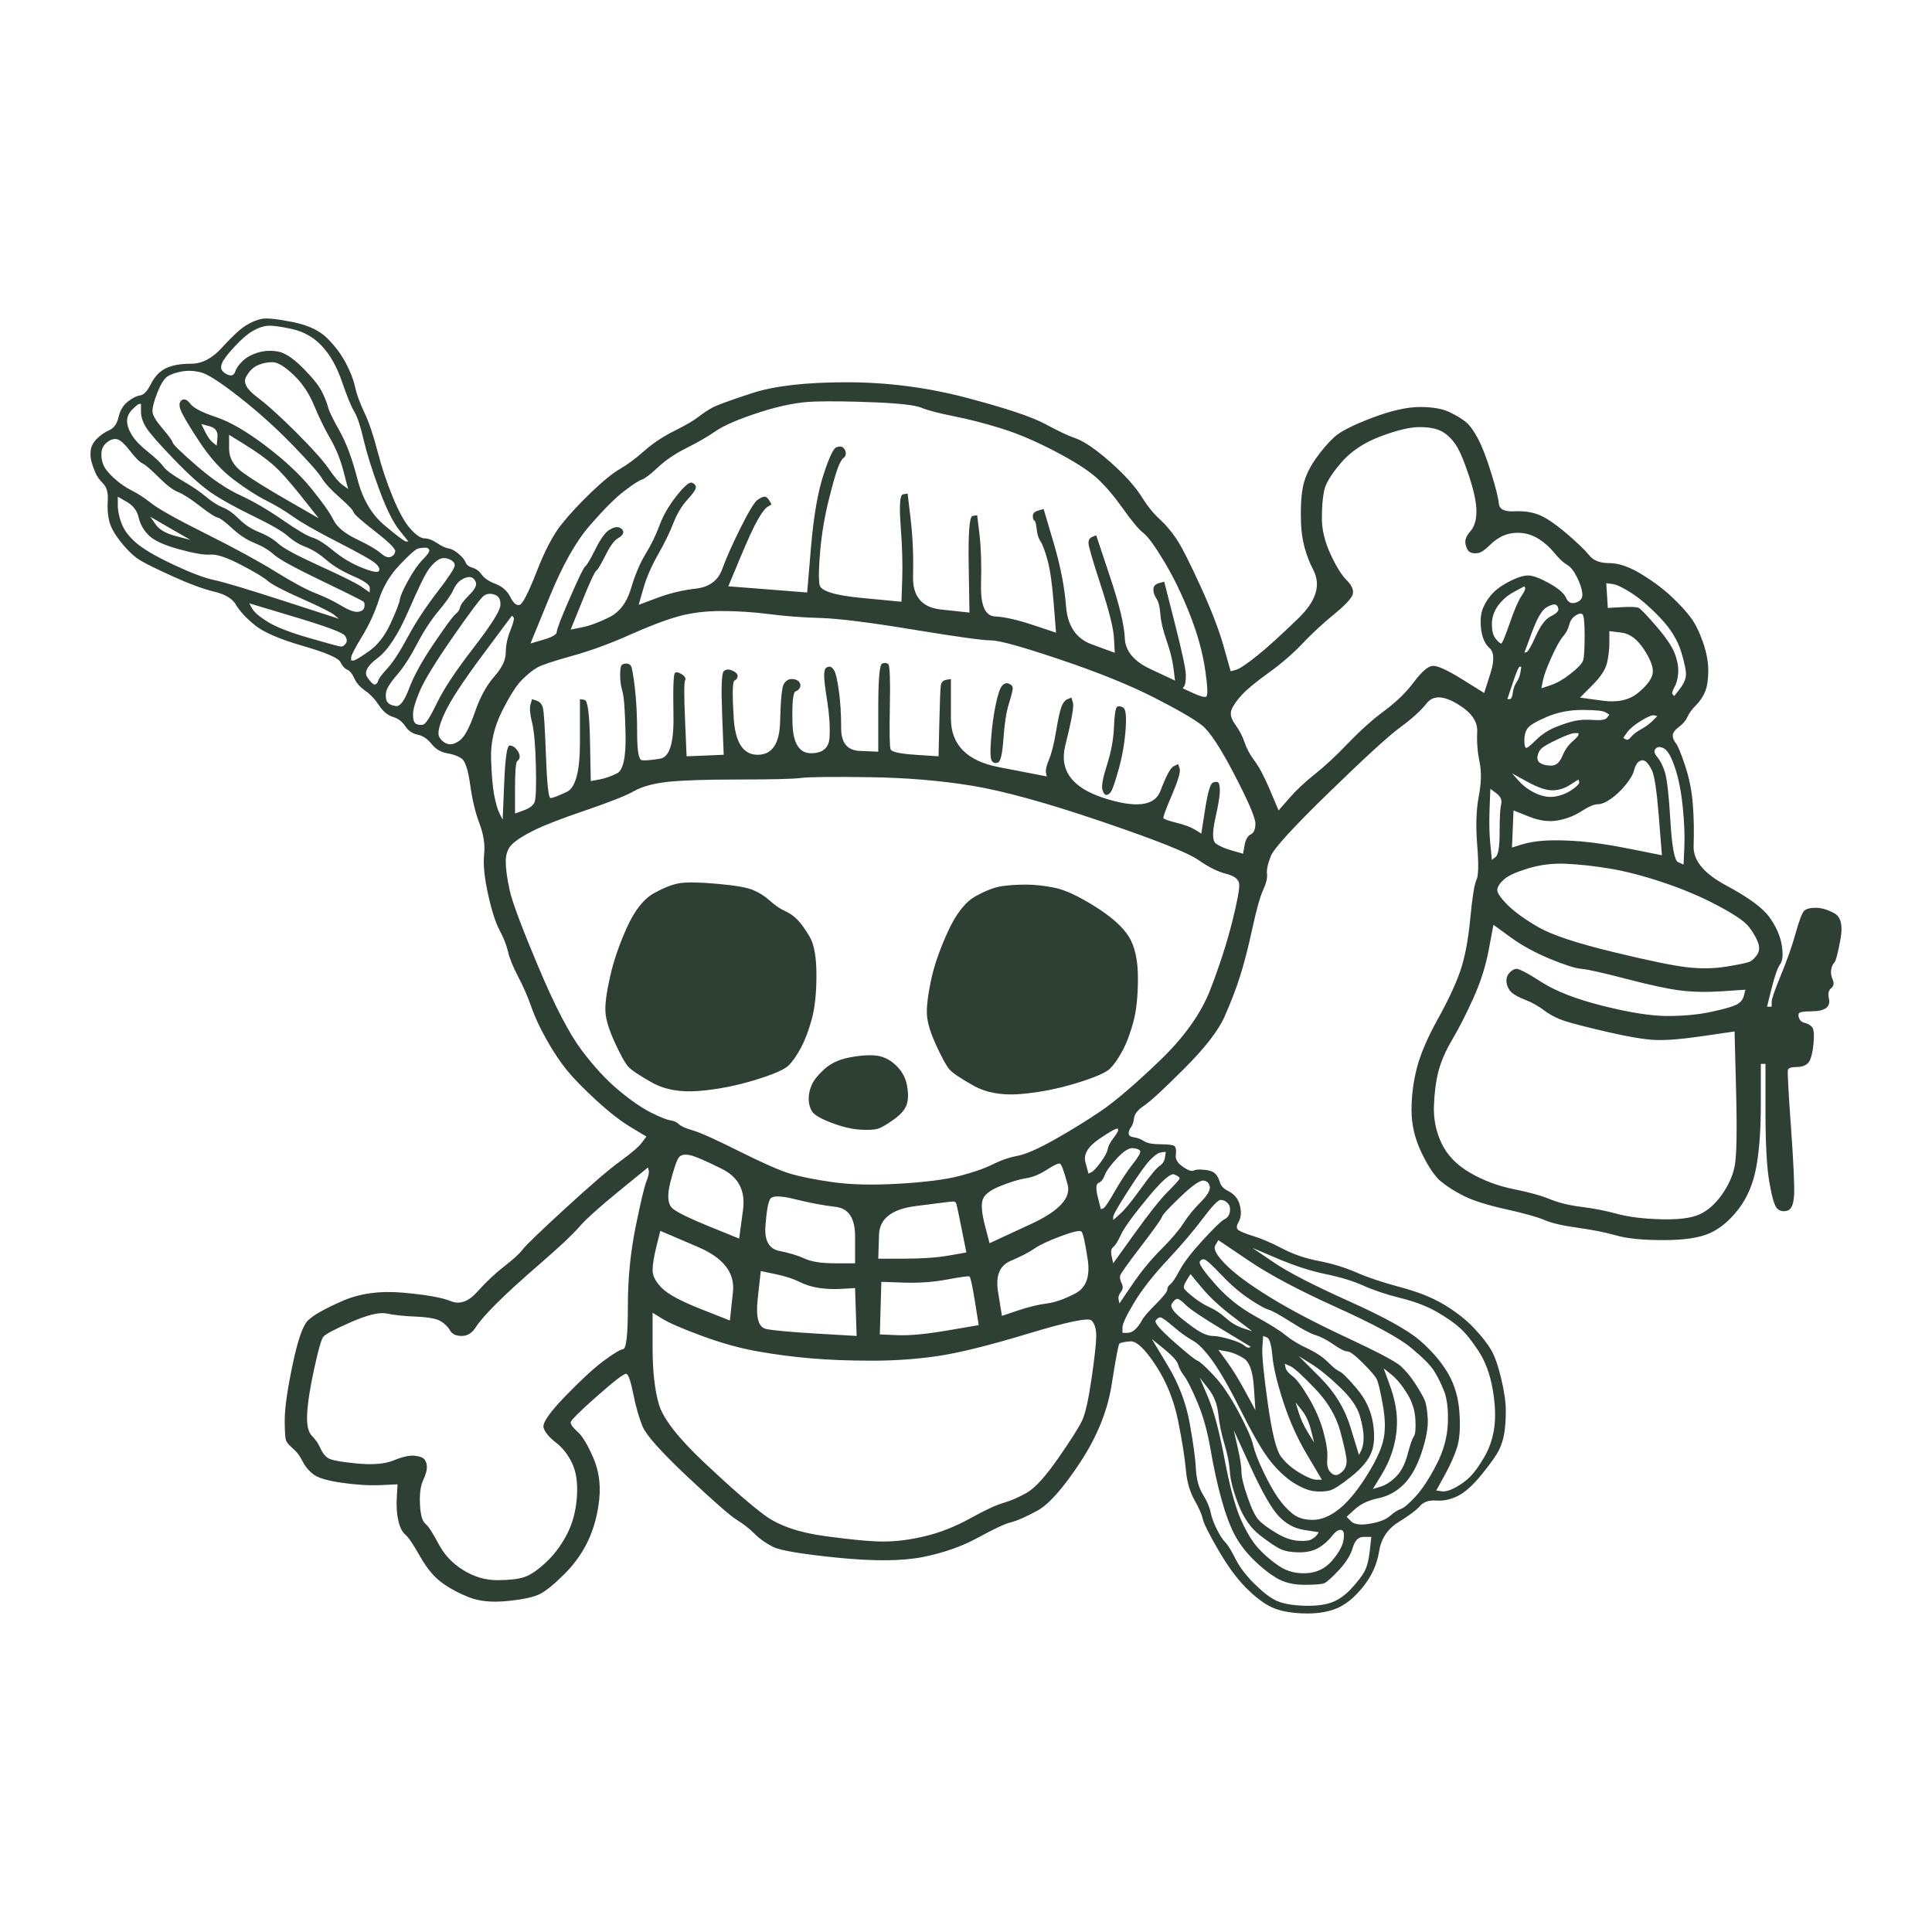 <?xml version="1.0" encoding="UTF-8" standalone="no"?>
<!DOCTYPE svg PUBLIC "-//W3C//DTD SVG 1.1//EN" "http://www.w3.org/Graphics/SVG/1.1/DTD/svg11.dtd">
<!-- Created with Vectornator (http://vectornator.io/) -->
<svg height="100%" stroke-miterlimit="10" style="fill-rule:nonzero;clip-rule:evenodd;stroke-linecap:round;stroke-linejoin:round;" version="1.1" viewBox="0 0 512 512" width="100%" xml:space="preserve" xmlns="http://www.w3.org/2000/svg" xmlns:vectornator="http://vectornator.io" xmlns:xlink="http://www.w3.org/1999/xlink">
<defs/>
<g id="Layer-1" vectornator:layerName="Layer 1">
<path d="M69.31 84.51C67.945 84.784 66.511 85.398 65.009 86.354C63.507 87.309 61.459 89.221 58.865 92.088C56.271 94.956 53.54 96.389 50.673 96.389C47.805 96.389 45.553 96.799 43.914 97.618C42.276 98.437 40.978 99.803 40.023 101.714C39.067 103.626 38.111 104.65 37.155 104.787C36.2 104.923 35.107 105.469 33.878 106.425C32.65 107.381 31.83 108.746 31.421 110.521C31.011 112.296 30.192 113.457 28.963 114.003C27.734 114.549 26.642 115.3 25.686 116.256C24.73 117.212 24.184 118.236 24.047 119.328C23.911 120.42 23.979 121.444 24.252 122.4C24.525 123.356 24.867 124.312 25.276 125.267C25.686 126.223 26.369 127.179 27.324 128.135C28.28 129.091 28.69 130.593 28.553 132.641C28.417 134.689 28.553 136.532 28.963 138.17C29.372 139.809 30.465 141.721 32.24 143.905C34.015 146.09 35.722 147.66 37.36 148.616C38.999 149.572 41.934 151.005 46.167 152.917C50.4 154.828 53.95 156.125 56.817 156.808C59.684 157.491 61.596 158.651 62.552 160.29C63.507 161.928 65.146 163.703 67.467 165.615C69.788 167.527 74.021 169.37 80.165 171.145C86.31 172.92 89.655 174.354 90.201 175.446C90.747 176.538 91.362 177.221 92.044 177.494C92.727 177.767 93.341 178.518 93.888 179.747C94.434 180.976 95.389 182.068 96.755 183.024C98.12 183.98 99.349 185.277 100.441 186.915C101.534 188.554 102.763 189.578 104.128 189.987C105.493 190.397 106.586 191.216 107.405 192.445C108.224 193.674 109.317 194.425 110.682 194.698C112.047 194.971 113.276 195.79 114.368 197.156C115.461 198.521 116.826 199.34 118.465 199.613C120.103 199.886 121.4 200.364 122.356 201.047C123.312 201.73 124.063 204.051 124.609 208.011C125.155 211.97 125.974 215.384 127.067 218.251C128.159 221.118 128.569 223.849 128.296 226.443C128.022 229.038 128.364 232.519 129.32 236.889C130.275 241.258 131.299 244.467 132.392 246.515C133.484 248.563 134.235 250.474 134.645 252.249C135.054 254.024 135.942 256.209 137.307 258.803C138.673 261.398 139.833 264.06 140.789 266.791C141.745 269.522 143.11 272.457 144.885 275.598C146.66 278.738 148.435 281.401 150.21 283.585C151.985 285.77 154.579 288.432 157.993 291.573C161.406 294.713 164.479 297.103 167.209 298.741C168.575 299.56 169.94 300.38 171.306 301.199C170.896 301.745 170.486 302.291 170.077 302.837C169.257 303.93 167.346 305.568 164.342 307.753C161.338 309.937 156.491 314.102 149.801 320.246C143.11 326.39 139.355 330.009 138.536 331.101C137.717 332.193 136.078 333.695 133.621 335.607C131.163 337.518 128.773 339.771 126.452 342.366C124.131 344.96 121.81 345.779 119.489 344.823C117.168 343.868 112.935 343.117 106.791 342.57C100.646 342.024 95.253 342.775 90.611 344.823C85.968 346.871 82.964 348.578 81.599 349.944C80.234 351.309 78.868 355.269 77.503 361.823C76.137 368.376 75.455 373.224 75.455 376.364C75.455 379.504 75.591 381.348 75.864 381.894C76.137 382.44 76.752 383.123 77.708 383.942C78.663 384.761 79.483 385.854 80.165 387.219C80.848 388.584 81.804 389.745 83.033 390.701C84.261 391.656 86.787 392.407 90.611 392.954C94.434 393.5 97.847 393.705 100.851 393.568C102.353 393.5 103.855 393.431 105.357 393.363C105.289 394.524 105.22 395.684 105.152 396.845C105.016 399.166 105.152 401.214 105.562 402.989C105.971 404.764 106.586 405.993 107.405 406.676C108.224 407.359 109.521 409.27 111.296 412.411C113.071 415.551 114.983 417.872 117.031 419.374C119.079 420.876 121.469 422.173 124.199 423.265C126.93 424.358 130.344 424.699 134.44 424.289C138.536 423.88 141.403 423.265 143.042 422.446C144.68 421.627 146.865 419.852 149.596 417.121C152.327 414.39 154.443 411.386 155.945 408.11C157.447 404.833 158.403 401.214 158.812 397.255C159.222 393.295 158.676 389.608 157.174 386.195C155.672 382.781 154.306 380.528 153.077 379.436C151.849 378.344 151.234 377.525 151.234 376.978C151.234 376.432 153.555 374.111 158.198 370.015C162.84 365.919 165.434 363.939 165.981 364.075C166.527 364.212 167.141 365.987 167.824 369.401C168.506 372.814 169.326 375.681 170.282 378.003C171.237 380.324 175.197 384.761 182.16 391.315C189.124 397.869 193.493 401.692 195.268 402.784C197.043 403.877 198.613 405.106 199.979 406.471C201.344 407.836 202.983 408.997 204.894 409.953C206.806 410.909 212.541 411.864 222.098 412.82C231.656 413.776 239.166 413.708 244.627 412.615C250.089 411.523 254.936 409.816 259.169 407.495C263.402 405.174 266.337 403.809 267.976 403.399C269.614 402.989 271.935 401.965 274.939 400.327C277.943 398.688 281.698 394.456 286.204 387.629C290.71 380.802 293.509 373.906 294.601 366.943C295.693 359.979 296.376 356.361 296.649 356.088C296.922 355.815 297.878 355.61 299.516 355.473C301.155 355.337 303.408 357.453 306.275 361.823C309.142 366.192 311.122 371.107 312.215 376.569C313.307 382.03 313.99 386.331 314.263 389.472C314.536 392.612 315.287 395.275 316.516 397.459C317.744 399.644 318.495 401.351 318.768 402.58C319.042 403.809 320.407 406.539 322.865 410.772C325.322 415.005 327.78 418.35 330.238 420.808C332.695 423.265 334.948 424.972 336.996 425.928C339.045 426.884 341.775 427.43 345.189 427.566C348.602 427.703 351.538 427.293 353.996 426.338C356.453 425.382 358.843 423.47 361.164 420.603C363.485 417.736 364.919 414.595 365.465 411.182C366.011 407.768 367.718 405.174 370.585 403.399C373.453 401.624 375.364 400.19 376.32 399.098C377.276 398.006 378.709 397.528 380.621 397.664C382.532 397.801 384.444 397.391 386.356 396.435C388.267 395.48 390.384 393.568 392.705 390.701C395.026 387.833 396.528 385.717 397.211 384.352C397.893 382.986 398.371 381.484 398.644 379.846C398.917 378.207 399.054 376.227 399.054 373.906C399.054 371.585 398.644 368.718 397.825 365.304C397.006 361.891 396.118 359.365 395.162 357.726C394.207 356.088 392.705 354.176 390.657 351.992C388.609 349.807 386.014 347.759 382.874 345.847C379.733 343.936 375.842 342.366 371.2 341.137C366.557 339.908 362.666 338.611 359.526 337.245C356.385 335.88 353.04 334.856 349.49 334.173C345.94 333.491 342.731 332.398 339.864 330.896C336.996 329.394 334.471 328.302 332.286 327.619C330.101 326.937 328.736 326.39 328.19 325.981C327.644 325.571 327.644 324.889 328.19 323.933C328.736 322.977 328.941 321.885 328.804 320.656C328.668 319.427 328.326 318.403 327.78 317.584C327.234 316.764 326.415 316.082 325.322 315.536C324.23 314.989 323.547 314.238 323.274 313.283C323.001 312.327 322.592 311.576 322.045 311.03C321.499 310.484 320.543 310.142 319.178 310.006C317.813 309.869 316.857 309.937 316.311 310.211C315.765 310.484 314.809 310.142 313.443 309.186C312.078 308.231 311.464 307.207 311.6 306.114C311.737 305.022 311.668 304.271 311.395 303.861C311.122 303.452 309.893 303.247 307.709 303.247C305.524 303.247 304.022 302.974 303.203 302.428C302.384 301.882 301.496 301.54 300.54 301.404C299.585 301.267 299.107 300.926 299.107 300.38C299.107 299.834 299.312 299.287 299.721 298.741C300.131 298.195 300.404 297.376 300.54 296.283C300.677 295.191 301.564 294.099 303.203 293.007C304.841 291.914 308.391 288.637 313.853 283.176C319.315 277.714 322.865 273.14 324.503 269.453C326.142 265.767 327.507 262.217 328.599 258.803C329.692 255.39 330.784 251.157 331.876 246.105C332.969 241.053 333.924 237.64 334.744 235.865C335.563 234.09 335.904 232.656 335.768 231.564C335.631 230.471 335.972 228.901 336.792 226.853C337.611 224.805 342.799 219.139 352.357 209.854C361.915 200.569 368.196 194.834 371.2 192.65C374.204 190.465 376.525 188.349 378.163 186.301C379.802 184.253 382.464 184.321 386.151 186.506C389.837 188.69 391.612 191.148 391.476 193.879C391.339 196.609 391.544 199.272 392.09 201.866C392.636 204.461 392.568 207.533 391.885 211.083C391.203 214.633 391.066 218.934 391.476 223.986C391.885 229.038 391.817 232.11 391.271 233.202C390.725 234.294 390.179 237.708 389.633 243.443C389.086 249.177 388.199 253.82 386.97 257.37C385.741 260.92 383.761 265.152 381.031 270.068C378.3 274.983 376.456 279.284 375.501 282.971C374.545 286.657 374.067 290.412 374.067 294.235C374.067 298.058 374.955 301.813 376.73 305.5C378.505 309.186 380.211 311.712 381.85 313.078C383.488 314.443 385.536 315.74 387.994 316.969C390.452 318.198 394.138 319.359 399.054 320.451C403.969 321.543 407.383 322.499 409.294 323.318C411.206 324.138 414.141 324.82 418.101 325.366C422.061 325.913 425.474 326.595 428.342 327.415C431.209 328.234 435.373 328.643 440.835 328.643C446.297 328.643 450.393 328.029 453.124 326.8C455.854 325.571 458.38 323.455 460.701 320.451C463.023 317.447 464.593 313.761 465.412 309.391C466.231 305.022 466.641 299.356 466.641 292.392C466.641 288.91 466.641 285.429 466.641 281.947C466.846 281.947 467.051 281.947 467.255 281.947C467.46 281.947 467.665 281.947 467.87 281.947C467.87 286.18 467.87 290.412 467.87 294.645C467.87 303.11 468.211 309.323 468.894 313.283C469.577 317.242 470.259 319.564 470.942 320.246C471.625 320.929 472.512 321.134 473.604 320.861C474.697 320.588 475.311 319.222 475.448 316.764C475.584 314.307 475.311 308.299 474.629 298.741C473.946 289.183 473.673 284.131 473.809 283.585C473.946 283.039 474.697 282.766 476.062 282.766C477.428 282.766 478.452 282.425 479.134 281.742C479.817 281.059 480.295 279.421 480.568 276.827C480.841 274.232 480.705 272.662 480.158 272.116C479.612 271.57 478.998 271.228 478.315 271.092C477.632 270.955 477.155 270.614 476.881 270.068C476.608 269.522 476.54 269.044 476.677 268.634C476.813 268.225 477.837 268.02 479.749 268.02C481.66 268.02 483.026 267.747 483.845 267.201C484.664 266.654 484.937 265.767 484.664 264.538C484.391 263.309 484.596 262.422 485.279 261.875C485.961 261.329 486.098 260.578 485.688 259.623C485.279 258.667 485.142 257.779 485.279 256.96C485.415 256.141 485.688 255.526 486.098 255.117C486.507 254.707 487.054 252.659 487.736 248.972C488.419 245.286 487.873 242.965 486.098 242.009C484.323 241.053 482.684 240.575 481.182 240.575C479.681 240.575 478.656 240.848 478.11 241.395C477.564 241.941 476.813 243.921 475.857 247.334C474.902 250.747 473.604 254.434 471.966 258.394C470.328 262.353 469.508 264.743 469.508 265.562C469.508 265.972 469.508 266.381 469.508 266.791C469.303 266.791 469.099 266.791 468.894 266.791C468.689 266.791 468.484 266.791 468.279 266.791C468.689 265.152 469.099 263.514 469.508 261.875C470.328 258.599 471.078 256.482 471.761 255.526C472.444 254.571 472.58 252.864 472.171 250.406C471.761 247.948 470.669 245.491 468.894 243.033C467.119 240.575 463.296 237.776 457.425 234.636C451.553 231.495 448.686 228.014 448.823 224.191C448.959 220.367 448.891 216.681 448.618 213.131C448.345 209.581 447.662 206.167 446.57 202.89C445.477 199.613 444.658 197.634 444.112 196.951C443.566 196.268 443.293 195.585 443.293 194.903C443.293 194.22 443.839 193.469 444.931 192.65C446.023 191.831 446.774 190.943 447.184 189.987C447.594 189.032 448.345 188.007 449.437 186.915C450.529 185.823 451.349 184.594 451.895 183.229C452.441 181.863 452.714 180.02 452.714 177.699C452.714 175.378 452.236 172.852 451.28 170.121C450.324 167.39 449.232 165.205 448.003 163.567C446.774 161.928 445.068 160.085 442.883 158.037C440.698 155.989 438.036 154.009 434.895 152.098C431.755 150.186 428.956 149.23 426.498 149.23C424.041 149.23 422.266 148.548 421.173 147.182C420.081 145.817 418.101 143.905 415.234 141.447C412.366 138.99 409.977 137.351 408.065 136.532C406.154 135.713 403.901 135.371 401.307 135.508C398.712 135.645 397.347 134.962 397.211 133.46C397.074 131.958 396.391 129.227 395.162 125.267C393.934 121.308 392.773 118.304 391.681 116.256C390.588 114.208 389.564 112.774 388.609 111.955C387.653 111.136 386.219 110.248 384.308 109.292C382.396 108.337 379.733 107.859 376.32 107.859C372.906 107.859 368.674 108.814 363.622 110.726C358.57 112.638 355.225 114.344 353.586 115.846C351.948 117.348 350.309 119.26 348.671 121.581C347.032 123.902 345.94 126.223 345.394 128.544C344.848 130.866 344.643 134.211 344.779 138.58C344.916 142.949 346.008 147.114 348.056 151.073C350.104 155.033 348.807 159.266 344.165 163.772C339.522 168.277 335.836 171.623 333.105 173.807C330.374 175.992 328.531 177.221 327.575 177.494C327.097 177.63 326.619 177.767 326.142 177.904C325.527 175.719 324.913 173.534 324.298 171.35C323.069 166.98 321.021 161.655 318.154 155.374C315.287 149.094 313.17 144.929 311.805 142.881C310.44 140.833 308.938 139.058 307.299 137.556C305.661 136.054 304.159 134.211 302.793 132.026C301.428 129.842 299.653 127.657 297.468 125.472C295.284 123.288 293.031 121.308 290.71 119.533C288.388 117.758 286.409 116.597 284.77 116.051C283.132 115.505 280.537 114.276 276.987 112.364C273.437 110.453 266.474 108.132 256.097 105.401C245.72 102.67 235.138 101.305 224.351 101.305C213.565 101.305 205.236 102.261 199.364 104.172C193.493 106.084 189.943 107.381 188.714 108.063C187.486 108.746 186.257 109.565 185.028 110.521C183.799 111.477 181.683 112.706 178.679 114.208C175.675 115.71 173.012 117.485 170.691 119.533C168.37 121.581 166.254 123.151 164.342 124.243C162.43 125.336 159.904 127.384 156.764 130.388C153.624 133.392 150.961 136.259 148.776 138.99C146.592 141.721 144.407 145.885 142.223 151.483C140.038 157.081 138.536 160.017 137.717 160.29C136.898 160.563 136.078 159.88 135.259 158.242C134.44 156.603 133.143 155.443 131.368 154.76C129.593 154.077 128.364 153.258 127.681 152.302C126.998 151.347 126.179 150.732 125.223 150.459C124.268 150.186 123.653 149.708 123.38 149.025C123.107 148.343 122.493 147.592 121.537 146.772C120.581 145.953 119.694 145.475 118.874 145.339C118.055 145.202 117.031 144.724 115.802 143.905C114.573 143.086 113.481 142.676 112.525 142.676C111.569 142.676 110.341 141.857 108.839 140.219C107.337 138.58 105.766 135.781 104.128 131.821C102.49 127.862 101.124 123.766 100.032 119.533C98.939 115.3 97.779 111.887 96.55 109.292C95.321 106.698 94.502 104.445 94.092 102.534C93.683 100.622 92.864 98.506 91.635 96.184C90.406 93.863 88.767 91.679 86.719 89.631C84.671 87.582 81.599 86.149 77.503 85.33C73.407 84.51 70.676 84.237 69.31 84.51ZM77.298 87.173C80.438 87.856 83.101 89.358 85.285 91.679C87.47 94 89.245 97.14 90.611 101.1C91.976 105.06 93.068 107.722 93.888 109.088C94.707 110.453 95.526 112.911 96.345 116.461C97.165 120.011 98.53 124.38 100.441 129.568C102.353 134.757 104.128 138.375 105.766 140.423C106.586 141.447 107.405 142.471 108.224 143.496C108.019 143.496 107.815 143.496 107.61 143.496C107.2 143.496 105.289 142.062 101.875 139.195C98.462 136.327 96.072 132.231 94.707 126.906C93.341 121.581 91.771 117.348 89.996 114.208C88.221 111.067 87.197 108.951 86.924 107.859C86.651 106.766 86.105 105.401 85.285 103.762C84.466 102.124 82.76 100.008 80.165 97.413C77.571 94.819 75.318 93.385 73.407 93.112C71.495 92.839 69.72 92.976 68.082 93.522C66.443 94.068 65.146 94.819 64.19 95.775C63.234 96.731 62.62 97.618 62.347 98.437C62.074 99.257 61.596 99.598 60.913 99.462C60.23 99.325 59.616 98.984 59.07 98.437C58.524 97.891 58.456 97.14 58.865 96.184C59.275 95.229 60.367 93.795 62.142 91.883C63.917 89.972 65.487 88.607 66.853 87.787C68.218 86.968 69.515 86.49 70.744 86.354C71.973 86.217 74.157 86.49 77.298 87.173ZM72.178 95.98C73.543 95.98 75.386 97.072 77.708 99.257C80.029 101.441 81.872 104.172 83.237 107.449C84.603 110.726 86.037 113.662 87.538 116.256C89.04 118.85 90.201 121.717 91.02 124.858C91.43 126.428 91.839 127.998 92.249 129.568C91.771 129.227 91.293 128.886 90.815 128.544C89.86 127.862 88.631 126.428 87.129 124.243C85.627 122.059 82.76 118.85 78.527 114.617C74.294 110.385 70.812 107.244 68.082 105.196C65.351 103.148 64.395 101.373 65.214 99.871C66.033 98.369 67.058 97.345 68.286 96.799C69.515 96.253 70.812 95.98 72.178 95.98ZM53.13 98.642C54.905 99.052 58.319 101.236 63.371 105.196C68.423 109.156 73.133 113.389 77.503 117.894C81.872 122.4 84.466 125.336 85.285 126.701C86.105 128.067 87.675 129.773 89.996 131.821C92.317 133.869 93.546 135.167 93.683 135.713C93.819 136.259 95.731 137.966 99.417 140.833C103.104 143.7 104.879 145.475 104.742 146.158C104.606 146.841 104.196 147.319 103.514 147.592C102.831 147.865 101.943 147.523 100.851 146.568C99.759 145.612 97.642 144.383 94.502 142.881C91.362 141.379 89.314 139.672 88.358 137.761C87.402 135.849 85.422 133.05 82.418 129.364C79.414 125.677 75.386 121.922 70.334 118.099C65.282 114.276 60.913 111.75 57.227 110.521C53.54 109.292 51.287 108.132 50.468 107.039C49.649 105.947 48.898 105.606 48.215 106.015C47.532 106.425 47.396 107.244 47.805 108.473C48.215 109.702 49.853 112.501 52.721 116.87C55.588 121.24 58.66 124.653 61.937 127.111C65.214 129.568 68.082 131.412 70.539 132.641C72.997 133.869 75.386 135.303 77.708 136.942C80.029 138.58 83.988 140.833 89.587 143.7C95.185 146.568 98.462 148.411 99.417 149.23C100.373 150.049 100.715 150.732 100.441 151.278C100.168 151.824 98.666 151.551 95.936 150.459C93.205 149.367 90.679 147.865 88.358 145.953C86.037 144.042 84.193 142.881 82.828 142.471C81.462 142.062 78.8 140.492 74.84 137.761C70.881 135.03 67.126 132.845 63.576 131.207C60.026 129.568 56.203 126.974 52.106 123.424C48.01 119.874 45.894 117.826 45.757 117.28C45.621 116.734 44.733 115.505 43.095 113.593C41.456 111.682 40.569 110.248 40.432 109.292C40.296 108.337 40.705 106.63 41.661 104.172C42.617 101.714 43.573 100.212 44.528 99.666C45.484 99.12 46.713 98.71 48.215 98.437C49.717 98.164 51.355 98.233 53.13 98.642ZM231.929 106.63C238.483 106.903 242.579 107.381 244.218 108.063C245.856 108.746 248.724 109.497 252.82 110.316C256.916 111.136 261.149 112.228 265.518 113.593C269.887 114.959 274.666 117.007 279.855 119.738C285.043 122.468 288.73 124.858 290.914 126.906C293.099 128.954 295.352 131.617 297.673 134.894C299.994 138.17 301.769 140.287 302.998 141.243C304.227 142.198 306.07 144.724 308.528 148.821C310.986 152.917 313.239 157.559 315.287 162.748C317.335 167.936 318.7 172.852 319.383 177.494C320.066 182.136 320.134 184.526 319.588 184.662C319.042 184.799 317.881 184.457 316.106 183.638C315.218 183.229 314.331 182.819 313.443 182.409C313.58 182.205 313.716 182 313.853 181.795C314.126 181.385 314.263 180.43 314.263 178.928C314.263 177.426 313.307 172.92 311.395 165.41C310.44 161.655 309.484 157.9 308.528 154.146C308.05 154.282 307.572 154.419 307.094 154.555C306.139 154.828 305.661 155.374 305.661 156.194C305.661 157.013 305.934 157.832 306.48 158.651C307.026 159.471 307.367 160.836 307.504 162.748C307.64 164.659 308.187 166.98 309.142 169.711C310.098 172.442 310.713 174.9 310.986 177.084C311.122 178.177 311.259 179.269 311.395 180.361C309.211 179.337 307.026 178.313 304.841 177.289C300.472 175.241 298.219 172.51 298.083 169.097C297.946 165.683 296.649 160.29 294.191 152.917C292.962 149.23 291.734 145.544 290.505 141.857C290.163 141.994 289.822 142.13 289.481 142.267C288.798 142.54 288.457 143.086 288.457 143.905C288.457 144.724 289.549 148.479 291.734 155.17C293.918 161.86 295.079 166.502 295.215 169.097C295.284 170.394 295.352 171.691 295.42 172.988C293.372 172.237 291.324 171.486 289.276 170.735C285.18 169.233 282.927 165.888 282.517 160.7C282.108 155.511 281.015 149.913 279.24 143.905C278.353 140.901 277.465 137.897 276.578 134.894C276.1 135.03 275.622 135.167 275.144 135.303C274.188 135.576 273.71 136.054 273.71 136.737C273.71 137.42 273.847 137.829 274.12 137.966C274.393 138.102 274.598 138.853 274.734 140.219C274.871 141.584 275.212 142.676 275.758 143.496C276.305 144.315 276.919 145.953 277.602 148.411C278.284 150.869 278.831 154.692 279.24 159.88C279.445 162.475 279.65 165.069 279.855 167.663C277.807 166.98 275.758 166.298 273.71 165.615C269.614 164.25 266.269 163.499 263.675 163.362C261.08 163.226 259.852 160.426 259.988 154.965C260.125 149.503 259.988 145.066 259.578 141.652C259.374 139.946 259.169 138.239 258.964 136.532C258.554 136.6 258.145 136.669 257.735 136.737C256.916 136.873 256.575 141.174 256.711 149.64C256.779 153.873 256.848 158.105 256.916 162.338C254.39 162.065 251.864 161.792 249.338 161.519C244.286 160.973 241.828 158.037 241.965 152.712C242.101 147.387 241.897 142.403 241.35 137.761C241.077 135.44 240.804 133.119 240.531 130.797C240.122 130.866 239.712 130.934 239.302 131.002C238.483 131.139 238.278 133.938 238.688 139.399C239.098 144.861 239.234 149.572 239.098 153.531C239.029 155.511 238.961 157.491 238.893 159.471C235.343 159.129 231.793 158.788 228.243 158.447C221.143 157.764 217.456 156.603 217.183 154.965C216.91 153.326 216.978 150.254 217.388 145.748C217.797 141.243 218.548 136.805 219.641 132.436C220.733 128.067 221.552 125.199 222.098 123.834C222.644 122.468 223.122 121.649 223.532 121.376C223.942 121.103 224.146 120.693 224.146 120.147C224.146 119.601 223.942 119.123 223.532 118.714C223.122 118.304 222.508 118.236 221.689 118.509C220.869 118.782 219.709 121.24 218.207 125.882C216.705 130.524 215.613 136.873 214.93 144.929C214.589 148.957 214.247 152.985 213.906 157.013C210.424 156.74 206.942 156.467 203.461 156.194C199.979 155.921 196.497 155.648 193.015 155.374C194.039 152.917 195.063 150.459 196.088 148.001C198.136 143.086 199.706 139.672 200.798 137.761C201.89 135.849 202.778 134.689 203.461 134.279C203.802 134.074 204.143 133.869 204.485 133.665C204.28 133.323 204.075 132.982 203.87 132.641C203.461 131.958 203.051 131.617 202.641 131.617C202.232 131.617 201.617 131.89 200.798 132.436C199.979 132.982 198.477 135.44 196.292 139.809C194.108 144.178 192.469 147.865 191.377 150.869C190.285 153.873 187.963 155.579 184.413 155.989C180.863 156.399 177.45 157.218 174.173 158.447C172.534 159.061 170.896 159.675 169.257 160.29C169.667 158.856 170.077 157.423 170.486 155.989C171.306 153.122 172.603 150.118 174.378 146.977C176.153 143.837 177.518 141.038 178.474 138.58C179.43 136.122 180.659 134.074 182.16 132.436C183.662 130.797 184.413 129.705 184.413 129.159C184.413 128.613 184.072 128.203 183.389 127.93C182.707 127.657 181.341 128.818 179.293 131.412C177.245 134.006 175.743 136.6 174.787 139.195C173.832 141.789 172.603 144.315 171.101 146.772C169.599 149.23 168.302 152.302 167.209 155.989C166.117 159.675 164.205 162.201 161.475 163.567C158.744 164.932 156.354 165.82 154.306 166.229C153.282 166.434 152.258 166.639 151.234 166.844C152.258 164.318 153.282 161.792 154.306 159.266C156.354 154.214 157.583 151.551 157.993 151.278C158.403 151.005 159.222 149.64 160.451 147.182C161.68 144.724 162.772 143.222 163.728 142.676C164.683 142.13 165.161 141.584 165.161 141.038C165.161 140.492 164.82 140.082 164.137 139.809C163.455 139.536 162.567 139.741 161.475 140.423C160.382 141.106 159.154 142.813 157.788 145.544C156.423 148.274 155.535 149.776 155.126 150.049C154.716 150.323 153.351 153.122 151.029 158.447C148.708 163.772 147.548 166.776 147.548 167.458C147.548 168.141 146.387 168.824 144.066 169.506C142.905 169.848 141.745 170.189 140.584 170.53C142.291 166.366 143.998 162.201 145.704 158.037C149.118 149.708 152.668 143.427 156.354 139.195C160.041 134.962 163.045 131.958 165.366 130.183C167.687 128.408 169.257 127.384 170.077 127.111C170.896 126.838 172.33 125.745 174.378 123.834C176.426 121.922 178.952 120.216 181.956 118.714C184.96 117.212 187.554 115.71 189.738 114.208C191.923 112.706 195.746 111.067 201.208 109.292C206.669 107.517 211.516 106.562 215.749 106.425C219.982 106.288 225.375 106.357 231.929 106.63ZM36.95 107.039C37.087 107.039 37.224 107.039 37.36 107.039C37.36 107.722 37.36 108.405 37.36 109.088C37.36 110.453 37.838 111.887 38.794 113.389C39.749 114.89 42.207 117.69 46.167 121.786C50.127 125.882 53.404 128.818 55.998 130.593C58.592 132.368 62.279 134.416 67.058 136.737C71.836 139.058 74.909 140.833 76.274 142.062C77.639 143.291 79.21 144.247 80.984 144.929C82.76 145.612 84.603 146.772 86.514 148.411C88.426 150.049 90.815 151.483 93.683 152.712C96.55 153.941 97.984 154.965 97.984 155.784C97.984 156.194 97.984 156.603 97.984 157.013C97.301 156.535 96.618 156.057 95.936 155.579C94.57 154.624 90.884 152.78 84.876 150.049C78.868 147.319 75.182 145.339 73.816 144.11C72.451 142.881 70.744 141.857 68.696 141.038C66.648 140.219 64.873 139.058 63.371 137.556C61.869 136.054 60.435 135.03 59.07 134.484C57.705 133.938 56.203 132.982 54.564 131.617C52.926 130.251 50.809 128.818 48.215 127.316C45.621 125.814 43.982 124.585 43.3 123.629C42.617 122.673 41.252 121.376 39.203 119.738C37.155 118.099 35.722 116.597 34.902 115.232C34.083 113.866 33.673 112.638 33.673 111.545C33.673 110.453 34.151 109.429 35.107 108.473C36.063 107.517 36.677 107.039 36.95 107.039ZM53.335 112.364C54.086 112.569 54.837 112.774 55.588 112.979C57.09 113.389 57.773 114.344 57.636 115.846C57.568 116.597 57.5 117.348 57.431 118.099C57.09 117.826 56.749 117.553 56.407 117.28C55.725 116.734 55.042 115.778 54.359 114.413C54.018 113.73 53.677 113.047 53.335 112.364ZM376.115 113.184C378.573 113.184 380.484 113.525 381.85 114.208C383.215 114.89 384.444 115.983 385.536 117.485C386.629 118.987 387.858 121.786 389.223 125.882C390.588 129.978 391.271 133.187 391.271 135.508C391.271 137.829 390.725 139.604 389.633 140.833C388.54 142.062 388.131 143.222 388.404 144.315C388.677 145.407 389.086 146.09 389.633 146.363C390.179 146.636 390.861 146.704 391.681 146.568C392.5 146.431 393.524 145.748 394.753 144.52C395.982 143.291 397.279 142.403 398.644 141.857C400.01 141.311 401.512 141.106 403.15 141.243C404.788 141.379 406.359 141.925 407.861 142.881C409.363 143.837 410.728 145.066 411.957 146.568C413.186 148.07 414.278 149.094 415.234 149.64C416.19 150.186 417.077 151.278 417.896 152.917C418.716 154.555 419.193 155.989 419.33 157.218C419.466 158.447 418.92 159.266 417.691 159.675C416.463 160.085 415.575 159.675 415.029 158.447C414.483 157.218 412.981 155.921 410.523 154.555C408.065 153.19 406.222 152.507 404.993 152.507C403.764 152.507 402.194 152.985 400.283 153.941C398.371 154.897 396.869 155.921 395.777 157.013C394.685 158.105 393.797 159.402 393.114 160.904C392.432 162.406 392.227 164.318 392.5 166.639C392.773 168.96 393.524 170.667 394.753 171.759C395.982 172.852 396.05 175.104 394.958 178.518C394.411 180.225 393.865 181.931 393.319 183.638C391.339 182.409 389.359 181.181 387.38 179.952C383.42 177.494 380.826 176.333 379.597 176.47C378.368 176.606 376.73 178.04 374.681 180.771C372.633 183.502 370.039 186.028 366.899 188.349C363.758 190.67 360.55 193.537 357.273 196.951C353.996 200.364 351.06 203.095 348.466 205.143C345.872 207.191 343.619 209.308 341.707 211.492C340.751 212.585 339.796 213.677 338.84 214.769C338.089 212.994 337.338 211.219 336.587 209.444C335.085 205.894 333.72 203.3 332.491 201.661C331.262 200.023 330.374 198.385 329.828 196.746C329.282 195.108 328.463 193.537 327.37 192.035C326.278 190.533 325.937 189.236 326.346 188.144C326.756 187.052 327.644 185.755 329.009 184.253C330.374 182.751 332.764 180.771 336.177 178.313C339.591 175.855 342.595 173.261 345.189 170.53C347.783 167.8 350.582 165.205 353.586 162.748C356.59 160.29 358.228 158.515 358.502 157.423C358.775 156.33 358.228 155.101 356.863 153.736C355.498 152.371 354.064 150.049 352.562 146.772C351.06 143.496 350.309 140.355 350.309 137.351C350.309 134.347 350.514 131.89 350.924 129.978C351.333 128.067 352.835 125.609 355.429 122.605C358.024 119.601 361.505 117.28 365.875 115.641C370.244 114.003 373.657 113.184 376.115 113.184ZM60.708 115.232C62.142 116.119 63.576 117.007 65.009 117.894C67.877 119.669 70.266 121.376 72.178 123.015C74.089 124.653 76.615 127.452 79.756 131.412C81.326 133.392 82.896 135.371 84.466 137.351C81.736 135.781 79.005 134.211 76.274 132.641C70.812 129.5 66.853 127.043 64.395 125.267C61.937 123.492 60.708 121.376 60.708 118.918C60.708 117.69 60.708 116.461 60.708 115.232ZM31.216 116.461C32.035 116.734 33.127 117.758 34.493 119.533C35.858 121.308 36.95 122.4 37.77 122.81C38.589 123.219 40.023 124.448 42.071 126.496C44.119 128.544 45.826 129.842 47.191 130.388C48.556 130.934 50.468 132.163 52.926 134.074C55.383 135.986 56.953 137.01 57.636 137.146C58.319 137.283 59.616 138.239 61.528 140.014C63.439 141.789 65.419 143.086 67.467 143.905C69.515 144.724 71.222 145.748 72.587 146.977C73.953 148.206 78.186 150.527 85.285 153.941C92.386 157.354 96.072 159.198 96.345 159.471C96.618 159.744 96.687 160.222 96.55 160.904C96.413 161.587 95.867 161.997 94.912 162.133C93.956 162.27 92.454 161.724 90.406 160.495C88.358 159.266 86.105 158.174 83.647 157.218C81.189 156.262 77.639 154.35 72.997 151.483C68.355 148.616 62.21 145.271 54.564 141.447C46.918 137.624 42.139 134.962 40.227 133.46C38.316 131.958 36.541 130.797 34.902 129.978C33.264 129.159 31.694 128.067 30.192 126.701C28.69 125.336 27.734 124.107 27.324 123.015C26.915 121.922 26.778 120.83 26.915 119.738C27.051 118.645 27.598 117.758 28.553 117.075C29.509 116.392 30.397 116.188 31.216 116.461ZM31.216 131.617C32.035 132.094 32.854 132.572 33.673 133.05C35.312 134.006 36.336 135.371 36.746 137.146C37.155 138.921 38.043 140.492 39.408 141.857C40.774 143.222 43.436 144.451 47.396 145.544C51.355 146.636 54.154 147.114 55.793 146.977C57.431 146.841 60.094 147.728 63.781 149.64C67.467 151.551 69.856 152.985 70.949 153.941C72.041 154.897 75.045 156.467 79.96 158.651C84.876 160.836 87.743 162.27 88.562 162.952C88.972 163.294 89.382 163.635 89.791 163.976C84.944 162.406 80.097 160.836 75.25 159.266C65.555 156.125 59.411 154.282 56.817 153.736C54.223 153.19 50.604 151.824 45.962 149.64C41.32 147.455 38.043 145.544 36.131 143.905C34.22 142.267 32.922 140.56 32.24 138.785C31.557 137.01 31.216 135.371 31.216 133.869C31.216 133.119 31.216 132.368 31.216 131.617ZM39.818 136.942C41.593 137.966 43.368 138.99 45.143 140.014C46.918 141.038 48.693 142.062 50.468 143.086C49.171 142.745 47.874 142.403 46.577 142.062C43.982 141.379 42.207 140.355 41.252 138.99C40.774 138.307 40.296 137.624 39.818 136.942ZM112.73 145.134C113.276 145.134 113.618 145.339 113.754 145.748C113.891 146.158 113.344 146.977 112.116 148.206C110.887 149.435 109.59 151.278 108.224 153.736C106.859 156.194 106.108 157.9 105.971 158.856C105.835 159.812 105.016 161.928 103.514 165.205C102.012 168.482 100.1 170.94 97.779 172.578C95.458 174.217 94.092 175.036 93.683 175.036C93.478 175.036 93.273 175.036 93.068 175.036C93.068 174.763 93.068 174.49 93.068 174.217C93.068 173.671 94.024 171.828 95.936 168.687C97.847 165.547 99.349 162.27 100.441 158.856C101.534 155.443 103.377 152.371 105.971 149.64C108.566 146.909 110.204 145.475 110.887 145.339C111.569 145.202 112.184 145.134 112.73 145.134ZM119.079 148.206C120.035 148.616 120.513 149.162 120.513 149.845C120.513 150.527 118.943 152.917 115.802 157.013C112.662 161.109 110.067 165.069 108.019 168.892C105.971 172.715 104.196 175.446 102.694 177.084C101.192 178.723 100.373 179.815 100.237 180.361C100.1 180.907 99.827 181.249 99.417 181.385C99.008 181.522 98.325 180.907 97.369 179.542C96.413 178.177 97.301 176.47 100.032 174.422C102.763 172.374 105.493 168.209 108.224 161.928C110.955 155.648 112.798 151.893 113.754 150.664C114.71 149.435 115.597 148.616 116.417 148.206C117.236 147.797 118.123 147.797 119.079 148.206ZM124.404 152.917C125.087 152.917 125.633 153.326 126.043 154.146C126.452 154.965 125.906 156.125 124.404 157.627C122.902 159.129 122.083 160.222 121.946 160.904C121.81 161.587 121.4 162.201 120.718 162.748C120.035 163.294 118.123 165.888 114.983 170.53C111.843 175.173 109.658 179.132 108.429 182.409C107.2 185.686 106.04 187.257 104.947 187.12C103.855 186.983 103.104 186.642 102.694 186.096C102.285 185.55 102.148 184.731 102.285 183.638C102.421 182.546 103.377 180.976 105.152 178.928C106.927 176.88 108.702 174.149 110.477 170.735C112.252 167.322 114.164 164.386 116.212 161.928C118.26 159.471 119.557 157.627 120.103 156.399C120.649 155.17 121.332 154.282 122.151 153.736C122.97 153.19 123.721 152.917 124.404 152.917ZM425.679 154.555C426.225 154.624 426.771 154.692 427.318 154.76C428.41 154.897 430.117 155.716 432.438 157.218C434.759 158.72 437.285 160.904 440.016 163.772C442.747 166.639 444.59 169.643 445.546 172.783C446.501 175.924 446.911 178.04 446.774 179.132C446.638 180.225 446.092 181.385 445.136 182.614C444.658 183.229 444.18 183.843 443.702 184.457C443.566 184.321 443.429 184.184 443.293 184.048C443.02 183.775 443.156 183.16 443.702 182.205C444.248 181.249 444.59 180.02 444.726 178.518C444.863 177.016 444.59 175.309 443.907 173.398C443.224 171.486 441.586 169.028 438.992 166.025C436.397 163.021 434.827 161.382 434.281 161.109C433.735 160.836 432.233 160.768 429.775 160.904C428.546 160.973 427.318 161.041 426.089 161.109C426.02 160.017 425.952 158.925 425.884 157.832C425.816 156.74 425.747 155.648 425.679 154.555ZM403.969 155.374C404.037 155.511 404.106 155.648 404.174 155.784C404.311 156.057 403.969 156.808 403.15 158.037C402.331 159.266 401.307 161.655 400.078 165.205C398.849 168.755 398.098 170.53 397.825 170.53C397.552 170.53 397.074 170.121 396.391 169.302C395.709 168.482 395.367 167.185 395.367 165.41C395.367 163.635 395.913 161.997 397.006 160.495C398.098 158.993 399.532 157.764 401.307 156.808C402.194 156.33 403.082 155.852 403.969 155.374ZM131.163 157.627C132.255 158.037 132.733 158.993 132.597 160.495C132.46 161.997 130.071 165.752 125.428 171.759C120.786 177.767 117.577 182.614 115.802 186.301C114.027 189.987 112.798 191.899 112.116 192.035C111.433 192.172 110.818 192.104 110.272 191.831C109.726 191.558 109.453 190.738 109.453 189.373C109.453 188.007 110.067 185.891 111.296 183.024C112.525 180.156 115.461 175.378 120.103 168.687C124.746 161.997 127.476 158.378 128.296 157.832C129.115 157.286 130.071 157.218 131.163 157.627ZM66.033 159.88C70.13 161.109 74.226 162.338 78.322 163.567C86.514 166.025 90.884 167.663 91.43 168.482C91.976 169.302 92.044 169.984 91.635 170.53C91.225 171.077 90.815 171.35 90.406 171.35C89.996 171.35 87.197 170.599 82.009 169.097C76.82 167.595 73.133 166.161 70.949 164.796C68.764 163.43 67.399 162.27 66.853 161.314C66.58 160.836 66.306 160.358 66.033 159.88ZM412.366 160.29C412.776 160.563 412.981 160.973 412.981 161.519C412.981 162.065 412.298 162.679 410.933 163.362C409.567 164.045 408.27 165.752 407.041 168.482C405.813 171.213 404.993 172.647 404.584 172.783C404.379 172.852 404.174 172.92 403.969 172.988C404.652 171.145 405.335 169.302 406.017 167.458C407.383 163.772 408.68 161.587 409.909 160.904C411.138 160.222 411.957 160.017 412.366 160.29ZM191.172 161.928C195.405 161.928 199.638 162.201 203.87 162.748C208.103 163.294 212.609 163.635 217.388 163.772C222.167 163.908 230.359 164.932 241.965 166.844C253.571 168.755 260.466 169.711 262.651 169.711C264.835 169.711 270.98 171.418 281.083 174.831C291.187 178.245 299.448 181.59 305.865 184.867C312.283 188.144 316.516 190.602 318.564 192.24C320.612 193.879 323.479 198.248 327.166 205.348C330.852 212.448 332.695 216.749 332.695 218.251C332.695 219.753 332.286 220.709 331.467 221.118C330.647 221.528 330.101 222.484 329.828 223.986C329.692 224.737 329.555 225.488 329.419 226.239C328.463 225.966 327.507 225.692 326.551 225.419C324.64 224.873 323.206 224.259 322.25 223.576C321.294 222.893 321.226 220.709 322.045 217.022C322.865 213.336 323.274 210.878 323.274 209.649C323.274 208.42 323.138 207.669 322.865 207.396C322.592 207.123 322.114 207.123 321.431 207.396C320.748 207.669 320.066 209.99 319.383 214.36C319.042 216.544 318.7 218.729 318.359 220.914C317.813 220.572 317.267 220.231 316.72 219.89C315.628 219.207 313.99 218.592 311.805 218.046C309.62 217.5 308.46 217.09 308.323 216.817C308.187 216.544 308.938 214.496 310.576 210.673C312.215 206.85 312.897 204.529 312.624 203.71C312.488 203.3 312.351 202.89 312.215 202.481C311.805 202.686 311.395 202.89 310.986 203.095C310.166 203.505 309.006 205.689 307.504 209.649C306.002 213.609 301.018 214.223 292.553 211.492C284.087 208.762 280.674 204.119 282.312 197.565C283.951 191.011 284.634 187.257 284.36 186.301C284.224 185.823 284.087 185.345 283.951 184.867C283.609 185.004 283.268 185.14 282.927 185.277C282.244 185.55 281.698 186.232 281.288 187.325C280.879 188.417 280.401 190.602 279.855 193.879C279.308 197.156 278.694 199.613 278.011 201.252C277.329 202.89 277.056 204.051 277.192 204.734C277.26 205.075 277.329 205.416 277.397 205.758C273.164 204.938 268.931 204.119 264.699 203.3C256.233 201.661 252.001 197.36 252.001 190.397C252.001 186.915 252.001 183.433 252.001 179.952C251.591 180.02 251.181 180.088 250.772 180.156C249.952 180.293 249.475 180.771 249.338 181.59C249.201 182.409 249.065 185.755 248.928 191.626C248.86 194.561 248.792 197.497 248.724 200.433C246.675 200.296 244.627 200.16 242.579 200.023C238.483 199.75 236.298 199.272 236.025 198.589C235.752 197.907 235.684 194.084 235.821 187.12C235.957 180.156 235.821 176.47 235.411 176.06C235.001 175.651 234.455 175.582 233.772 175.855C233.09 176.129 232.748 180.088 232.748 187.734C232.748 191.558 232.748 195.381 232.748 199.204C231.11 199.135 229.471 199.067 227.833 198.999C224.556 198.862 222.918 196.883 222.918 193.059C222.918 189.236 222.713 185.891 222.303 183.024C221.894 180.156 221.484 178.381 221.074 177.699C220.665 177.016 220.255 176.675 219.845 176.675C219.436 176.675 219.094 176.811 218.821 177.084C218.548 177.357 218.412 178.04 218.412 179.132C218.412 180.225 218.685 182.478 219.231 185.891C219.777 189.305 219.982 192.445 219.845 195.312C219.709 198.18 218.07 199.613 214.93 199.613C211.79 199.613 210.151 196.951 210.015 191.626C209.878 186.301 210.151 183.502 210.834 183.229C211.516 182.956 211.926 182.546 212.063 182C212.199 181.454 212.063 180.976 211.653 180.566C211.243 180.156 210.629 179.952 209.81 179.952C208.991 179.952 208.308 180.361 207.762 181.181C207.215 182 206.874 185.345 206.738 191.216C206.601 197.087 204.621 200.023 200.798 200.023C196.975 200.023 194.859 196.814 194.449 190.397C194.039 183.98 194.108 180.634 194.654 180.361C195.2 180.088 195.473 179.679 195.473 179.132C195.473 178.586 194.995 178.108 194.039 177.699C193.084 177.289 192.333 177.357 191.787 177.904C191.24 178.45 191.104 182.273 191.377 189.373C191.513 192.923 191.65 196.473 191.787 200.023C190.148 200.091 188.51 200.16 186.871 200.228C185.233 200.296 183.594 200.364 181.956 200.433C181.819 197.224 181.683 194.015 181.546 190.807C181.273 184.389 181.273 180.907 181.546 180.361C181.819 179.815 181.546 179.269 180.727 178.723C179.908 178.177 179.293 178.04 178.884 178.313C178.474 178.586 178.337 182.341 178.474 189.578C178.61 196.814 177.45 200.637 174.992 201.047C172.534 201.457 170.896 201.593 170.077 201.457C169.257 201.32 168.848 198.931 168.848 194.288C168.848 189.646 168.643 185.618 168.233 182.205C167.824 178.791 167.482 176.88 167.209 176.47C166.936 176.06 166.527 175.855 165.981 175.855C165.434 175.855 165.025 175.992 164.752 176.265C164.479 176.538 164.342 177.426 164.342 178.928C164.342 180.43 164.547 181.863 164.956 183.229C165.366 184.594 165.639 188.349 165.776 194.493C165.912 200.637 165.161 204.119 163.523 204.938C161.884 205.758 160.314 206.304 158.812 206.577C158.061 206.713 157.31 206.85 156.559 206.987C156.491 203.436 156.423 199.886 156.354 196.336C156.218 189.236 155.74 185.618 154.921 185.482C154.511 185.413 154.102 185.345 153.692 185.277C153.692 189.1 153.692 192.923 153.692 196.746C153.692 204.392 152.531 208.762 150.21 209.854C147.889 210.946 146.455 211.492 145.909 211.492C145.363 211.492 144.953 207.737 144.68 200.228C144.407 192.718 144.134 188.485 143.861 187.53C143.588 186.574 143.042 185.959 142.223 185.686C141.813 185.55 141.403 185.413 140.994 185.277C140.857 185.755 140.721 186.232 140.584 186.71C140.311 187.666 140.448 189.236 140.994 191.421C141.54 193.606 141.881 197.497 142.018 203.095C142.154 208.693 142.018 211.902 141.608 212.721C141.199 213.54 140.243 214.223 138.741 214.769C137.99 215.042 137.239 215.315 136.488 215.589C136.488 213.336 136.488 211.083 136.488 208.83C136.488 204.324 136.693 201.935 137.102 201.661C137.512 201.388 137.717 200.979 137.717 200.433C137.717 199.886 137.444 199.272 136.898 198.589C136.351 197.907 135.737 197.565 135.054 197.565C134.372 197.565 133.894 200.842 133.621 207.396C133.484 210.673 133.348 213.95 133.211 217.227C132.938 216.681 132.665 216.135 132.392 215.589C131.846 214.496 131.368 212.858 130.958 210.673C130.548 208.488 130.275 205.28 130.139 201.047C130.002 196.814 130.958 192.65 133.006 188.554C135.054 184.457 136.829 181.658 138.331 180.156C139.833 178.655 141.199 177.562 142.427 176.88C143.656 176.197 146.728 175.173 151.644 173.807C156.559 172.442 161.611 170.599 166.8 168.277C171.988 165.956 176.289 164.318 179.703 163.362C183.116 162.406 186.939 161.928 191.172 161.928ZM419.33 162.748C419.74 163.021 419.944 164.932 419.944 168.482C419.944 172.032 419.808 174.217 419.535 175.036C419.262 175.855 418.169 177.016 416.258 178.518C414.346 180.02 412.571 181.044 410.933 181.59C410.114 181.863 409.294 182.136 408.475 182.409C408.612 181.727 408.748 181.044 408.885 180.361C409.158 178.996 409.909 176.948 411.138 174.217C412.366 171.486 413.39 169.643 414.21 168.687C415.029 167.731 415.575 166.707 415.848 165.615C416.121 164.523 416.667 163.703 417.487 163.157C418.306 162.611 418.92 162.475 419.33 162.748ZM135.669 163.157C135.805 163.294 135.942 163.43 136.078 163.567C136.351 163.84 136.078 165.001 135.259 167.049C134.44 169.097 134.03 171.077 134.03 172.988C134.03 174.9 133.006 177.016 130.958 179.337C128.91 181.658 127.203 184.799 125.838 188.758C124.472 192.718 123.175 195.176 121.946 196.132C120.718 197.087 119.625 197.429 118.669 197.156C117.714 196.883 116.963 196.268 116.417 195.312C115.87 194.357 116.348 192.24 117.85 188.963C119.352 185.686 122.697 180.566 127.886 173.603C130.48 170.121 133.074 166.639 135.669 163.157ZM426.498 167.253C427.591 167.39 428.683 167.527 429.775 167.663C431.96 167.936 433.94 169.438 435.715 172.169C437.49 174.9 438.241 177.016 437.968 178.518C437.695 180.02 436.397 181.727 434.076 183.638C431.755 185.55 428.615 186.232 424.655 185.686C422.675 185.413 420.695 185.14 418.716 184.867C419.808 183.775 420.9 182.682 421.992 181.59C424.177 179.405 425.474 177.426 425.884 175.651C426.293 173.876 426.498 172.032 426.498 170.121C426.498 169.165 426.498 168.209 426.498 167.253ZM402.74 176.675C402.877 176.675 403.013 176.675 403.15 176.675C403.082 177.153 403.013 177.63 402.945 178.108C402.809 179.064 402.467 179.952 401.921 180.771C401.375 181.59 401.034 182.546 400.897 183.638C400.761 184.731 400.487 185.277 400.078 185.277C399.873 185.277 399.668 185.277 399.463 185.277C399.941 183.843 400.419 182.409 400.897 180.976C401.853 178.108 402.467 176.675 402.74 176.675ZM265.518 181.795C264.972 182.478 264.426 184.116 263.879 186.71C263.333 189.305 262.924 192.308 262.651 195.722C262.378 199.135 262.446 201.115 262.855 201.661C263.265 202.208 263.811 202.344 264.494 202.071C265.177 201.798 265.654 199.682 265.928 195.722C266.201 191.762 266.679 188.69 267.361 186.506C268.044 184.321 268.385 182.956 268.385 182.409C268.385 181.863 268.044 181.454 267.361 181.181C266.679 180.907 266.064 181.112 265.518 181.795ZM296.035 187.325C295.625 187.598 295.352 189.373 295.215 192.65C295.079 195.927 294.464 199.272 293.372 202.686C292.28 206.099 291.87 208.284 292.143 209.239C292.416 210.195 292.758 210.673 293.167 210.673C293.577 210.673 293.986 210.4 294.396 209.854C294.806 209.308 295.488 207.328 296.444 203.914C297.4 200.501 298.014 197.019 298.287 193.469C298.561 189.919 298.356 187.939 297.673 187.53C296.99 187.12 296.444 187.052 296.035 187.325ZM419.33 188.144C422.743 188.144 424.792 188.349 425.474 188.758C425.816 188.963 426.157 189.168 426.498 189.373C426.293 189.646 426.089 189.919 425.884 190.192C425.474 190.738 424.314 190.943 422.402 190.807C420.491 190.67 418.852 190.738 417.487 191.011C416.121 191.284 414.415 191.831 412.366 192.65C410.318 193.469 408.543 194.63 407.041 196.132C405.539 197.634 404.652 198.316 404.379 198.18C404.106 198.043 403.969 197.36 403.969 196.132C403.969 194.903 404.242 193.879 404.788 193.059C405.335 192.24 407.041 191.216 409.909 189.987C412.776 188.758 415.916 188.144 419.33 188.144ZM438.377 189.578C438.65 189.646 438.923 189.714 439.196 189.783C438.787 190.192 438.377 190.602 437.968 191.011C437.148 191.831 436.124 192.582 434.895 193.264C433.667 193.947 432.779 194.63 432.233 195.312C431.687 195.995 431.209 196.2 430.799 195.927C430.594 195.79 430.39 195.654 430.185 195.517C430.526 195.039 430.868 194.561 431.209 194.084C431.892 193.128 433.12 192.104 434.895 191.011C436.67 189.919 437.831 189.441 438.377 189.578ZM417.282 194.288C417.623 194.288 417.965 194.288 418.306 194.288C418.306 194.425 418.306 194.561 418.306 194.698C418.306 194.971 417.76 195.585 416.667 196.541C415.575 197.497 414.688 198.794 414.005 200.433C413.322 202.071 412.366 202.89 411.138 202.89C409.909 202.89 408.953 202.686 408.27 202.276C407.588 201.866 407.314 201.252 407.451 200.433C407.588 199.613 407.929 198.931 408.475 198.385C409.021 197.838 410.455 197.019 412.776 195.927C415.097 194.834 416.599 194.288 417.282 194.288ZM441.04 198.385C441.996 198.931 442.951 200.637 443.907 203.505C444.863 206.372 445.546 209.854 445.955 213.95C446.365 218.046 446.501 221.596 446.365 224.6C446.297 226.102 446.228 227.604 446.16 229.106C445.682 228.901 445.204 228.696 444.726 228.492C443.771 228.082 443.088 224.464 442.678 217.637C442.269 210.81 441.791 206.509 441.245 204.734C440.698 202.959 440.016 201.593 439.196 200.637C438.377 199.682 438.241 198.931 438.787 198.385C439.333 197.838 440.084 197.838 441.04 198.385ZM435.92 201.661C436.466 201.935 437.08 202.754 437.763 204.119C438.446 205.485 439.06 209.581 439.606 216.408C439.879 219.821 440.152 223.235 440.425 226.648C437.695 226.102 434.964 225.556 432.233 225.01C426.771 223.917 422.266 223.235 418.716 222.962C415.165 222.689 412.162 222.62 409.704 222.757C407.246 222.893 405.13 223.235 403.355 223.781C402.467 224.054 401.58 224.327 400.692 224.6C400.761 222.962 400.829 221.323 400.897 219.685C400.965 218.046 401.034 216.408 401.102 214.769C402.467 215.315 403.833 215.862 405.198 216.408C407.929 217.5 410.455 217.841 412.776 217.432C415.097 217.022 417.214 216.203 419.125 214.974C421.037 213.745 422.47 213.131 423.426 213.131C424.382 213.131 425.543 212.653 426.908 211.697C428.273 210.741 429.57 209.512 430.799 208.011C432.028 206.509 432.779 205.211 433.052 204.119C433.325 203.027 433.735 202.276 434.281 201.866C434.827 201.457 435.373 201.388 435.92 201.661ZM400.692 204.938C402.058 205.689 403.423 206.44 404.788 207.191C407.519 208.693 409.704 209.444 411.342 209.444C412.981 209.444 414.551 208.966 416.053 208.011C416.804 207.533 417.555 207.055 418.306 206.577C418.374 206.782 418.442 206.987 418.511 207.191C418.647 207.601 418.033 208.284 416.667 209.239C415.302 210.195 413.8 210.81 412.162 211.083C410.523 211.356 408.816 211.083 407.041 210.263C405.266 209.444 403.764 208.352 402.536 206.987C401.921 206.304 401.307 205.621 400.692 204.938ZM230.291 205.962C240.122 206.099 249.201 206.85 257.53 208.215C265.859 209.581 277.26 212.721 291.734 217.637C306.207 222.552 314.809 225.966 317.54 227.877C320.27 229.789 322.728 231.017 324.913 231.564C327.097 232.11 328.258 232.997 328.394 234.226C328.531 235.455 327.917 238.8 326.551 244.262C325.186 249.723 323.274 255.663 320.817 262.08C318.359 268.498 313.853 274.847 307.299 281.128C300.745 287.408 295.557 291.846 291.734 294.44C287.91 297.034 283.814 299.56 279.445 302.018C275.076 304.476 271.799 305.91 269.614 306.319C267.43 306.729 265.245 307.48 263.06 308.572C260.876 309.664 257.94 310.688 254.253 311.644C250.567 312.6 245.242 313.283 238.278 313.692C231.315 314.102 225.444 313.965 220.665 313.283C215.886 312.6 212.131 311.849 209.4 311.03C206.669 310.211 202.164 308.231 195.883 305.09C189.602 301.95 185.506 300.107 183.594 299.56C181.683 299.014 180.454 298.468 179.908 297.922C179.361 297.376 178.61 297.034 177.655 296.898C176.699 296.761 174.992 296.079 172.534 294.85C170.077 293.621 167.209 291.641 163.932 288.91C160.655 286.18 157.379 282.63 154.102 278.26C150.825 273.891 147.001 266.518 142.632 256.141C138.263 245.764 135.737 239.005 135.054 235.865C134.372 232.724 134.03 230.198 134.03 228.287C134.03 226.375 134.576 224.873 135.669 223.781C136.761 222.689 138.673 221.46 141.403 220.094C144.134 218.729 148.708 216.954 155.126 214.769C161.543 212.585 165.844 210.878 168.029 209.649C170.213 208.42 173.217 207.601 177.04 207.191C180.863 206.782 187.144 206.577 195.883 206.577C204.621 206.577 210.083 206.44 212.267 206.167C214.452 205.894 220.46 205.826 230.291 205.962ZM394.958 209.035C395.504 209.444 396.05 209.854 396.596 210.263C397.688 211.083 398.098 212.038 397.825 213.131C397.552 214.223 397.415 216.681 397.415 220.504C397.415 224.327 397.074 226.512 396.391 227.058C396.05 227.331 395.709 227.604 395.367 227.877C395.231 226.512 395.094 225.146 394.958 223.781C394.685 221.05 394.616 217.91 394.753 214.36C394.821 212.585 394.889 210.81 394.958 209.035ZM414.824 228.901C418.238 229.038 422.061 229.447 426.293 230.13C430.526 230.813 435.305 232.042 440.63 233.817C445.955 235.592 450.802 237.64 455.172 239.961C459.541 242.282 462.272 244.125 463.364 245.491C464.456 246.856 465.276 248.222 465.822 249.587C466.368 250.952 466.3 252.113 465.617 253.069C464.934 254.024 464.252 254.639 463.569 254.912C462.886 255.185 460.906 255.595 457.629 256.141C454.352 256.687 450.871 256.755 447.184 256.346C443.497 255.936 436.875 254.571 427.318 252.249C417.76 249.928 411.206 247.744 407.656 245.696C404.106 243.647 401.375 241.668 399.463 239.756C397.552 237.844 396.664 236.479 396.801 235.66C396.937 234.841 397.552 233.953 398.644 232.997C399.736 232.042 401.853 231.086 404.993 230.13C408.134 229.174 411.411 228.765 414.824 228.901ZM180.317 234.021C178.406 234.294 176.084 235.182 173.354 236.684C170.623 238.186 168.233 241.19 166.185 245.696C164.137 250.201 162.635 254.571 161.68 258.803C160.724 263.036 160.314 266.176 160.451 268.225C160.587 270.273 161.406 272.935 162.908 276.212C164.41 279.489 165.571 281.605 166.39 282.561C167.209 283.517 169.326 284.951 172.739 286.862C176.153 288.774 180.317 289.525 185.233 289.115C190.148 288.706 195.063 287.75 199.979 286.248C204.894 284.746 207.898 283.449 208.991 282.356C210.083 281.264 211.175 279.694 212.267 277.646C213.36 275.598 214.316 273.072 215.135 270.068C215.954 267.064 216.364 263.173 216.364 258.394C216.364 253.615 215.749 250.201 214.52 248.153C213.292 246.105 212.199 244.603 211.243 243.647C210.288 242.692 209.195 241.941 207.966 241.395C206.738 240.848 205.44 239.961 204.075 238.732C202.71 237.503 201.208 236.547 199.569 235.865C197.931 235.182 194.79 234.636 190.148 234.226C185.506 233.817 182.229 233.748 180.317 234.021ZM265.518 234.841C263.606 235.114 261.285 236.001 258.554 237.503C255.824 239.005 253.366 242.145 251.181 246.924C248.997 251.703 247.495 256.073 246.675 260.032C245.856 263.992 245.515 266.996 245.651 269.044C245.788 271.092 246.607 273.754 248.109 277.031C249.611 280.308 250.772 282.425 251.591 283.38C252.41 284.336 254.527 285.77 257.94 287.681C261.353 289.593 265.518 290.344 270.433 289.934C275.349 289.525 280.264 288.569 285.18 287.067C290.095 285.565 293.099 284.268 294.191 283.176C295.284 282.083 296.376 280.513 297.468 278.465C298.561 276.417 299.516 273.891 300.336 270.887C301.155 267.883 301.564 263.992 301.564 259.213C301.564 254.434 300.745 250.747 299.107 248.153C297.468 245.559 294.464 242.896 290.095 240.166C285.726 237.435 282.176 235.796 279.445 235.25C276.714 234.704 274.188 234.431 271.867 234.431C269.546 234.431 267.43 234.568 265.518 234.841ZM395.777 245.081C397.279 246.173 398.781 247.266 400.283 248.358C403.287 250.543 406.768 252.454 410.728 254.093C414.688 255.731 417.487 256.619 419.125 256.755C420.764 256.892 424.723 257.779 431.004 259.418C437.285 261.056 442.064 262.08 445.341 262.49C448.618 262.9 452.304 262.968 456.4 262.695C458.449 262.558 460.497 262.422 462.545 262.285C462.408 262.831 462.272 263.377 462.135 263.924C461.862 265.016 461.111 265.835 459.882 266.381C458.653 266.927 456.4 267.542 453.124 268.225C449.847 268.907 446.092 269.249 441.859 269.249C437.626 269.249 431.96 268.361 424.86 266.586C417.76 264.811 412.298 262.695 408.475 260.237C404.652 257.779 402.399 256.619 401.716 256.755C401.034 256.892 400.419 257.301 399.873 257.984C399.327 258.667 399.122 259.486 399.259 260.442C399.395 261.398 399.805 262.217 400.487 262.9C401.17 263.582 402.399 264.265 404.174 264.948C405.949 265.63 407.656 266.586 409.294 267.815C410.933 269.044 412.844 270 415.029 270.682C417.214 271.365 420.968 272.321 426.293 273.55C431.619 274.778 435.715 275.461 438.582 275.598C441.449 275.734 445.682 275.393 451.28 274.574C454.079 274.164 456.878 273.754 459.677 273.345C459.814 278.67 459.951 283.995 460.087 289.32C460.36 299.97 460.224 306.592 459.677 309.186C459.131 311.781 457.971 314.307 456.196 316.764C454.421 319.222 452.441 320.929 450.256 321.885C448.072 322.84 444.658 323.25 440.016 323.114C435.373 322.977 431.55 322.499 428.546 321.68C425.543 320.861 422.402 320.246 419.125 319.837C415.848 319.427 413.049 318.744 410.728 317.788C408.407 316.833 405.198 315.945 401.102 315.126C397.006 314.307 393.183 312.873 389.633 310.825C386.083 308.777 383.557 306.183 382.055 303.042C380.553 299.902 379.87 296.557 380.007 293.007C380.143 289.456 380.553 286.384 381.235 283.79C381.918 281.196 383.147 278.397 384.922 275.393C386.697 272.389 388.54 268.771 390.452 264.538C392.363 260.305 393.729 256.004 394.548 251.635C394.958 249.45 395.367 247.266 395.777 245.081ZM224.761 280.308C222.167 280.854 220.05 281.879 218.412 283.38C216.773 284.882 215.681 286.248 215.135 287.477C214.589 288.706 214.316 289.934 214.316 291.163C214.316 292.392 214.589 293.484 215.135 294.44C215.681 295.396 217.388 296.42 220.255 297.512C223.122 298.605 225.648 299.219 227.833 299.356C230.018 299.492 231.588 299.424 232.544 299.151C233.499 298.878 234.933 298.058 236.845 296.693C238.756 295.328 239.917 293.962 240.326 292.597C240.736 291.232 240.736 289.525 240.326 287.477C239.917 285.429 238.893 283.654 237.254 282.152C235.616 280.65 233.772 279.83 231.724 279.694C229.676 279.557 227.355 279.762 224.761 280.308ZM296.239 299.151C296.512 299.424 296.171 300.175 295.215 301.404C294.26 302.633 293.713 303.657 293.577 304.476C293.44 305.295 292.826 306.456 291.734 307.958C290.641 309.46 289.822 310.347 289.276 310.62C289.003 310.757 288.73 310.893 288.457 311.03C288.184 310.006 287.91 308.982 287.637 307.958C287.091 305.91 288.32 303.861 291.324 301.813C294.328 299.765 295.966 298.878 296.239 299.151ZM300.336 304.271C301.428 304.408 302.042 304.681 302.179 305.09C302.315 305.5 301.633 306.661 300.131 308.572C298.629 310.484 297.059 312.873 295.42 315.74C293.782 318.608 292.758 320.11 292.348 320.246C292.143 320.314 291.938 320.383 291.734 320.451C291.461 319.359 291.187 318.266 290.914 317.174C290.368 314.989 290.436 313.761 291.119 313.487C291.802 313.214 292.348 312.532 292.758 311.439C293.167 310.347 294.26 308.845 296.035 306.934C297.81 305.022 299.243 304.135 300.336 304.271ZM308.528 305.295C308.665 305.295 308.801 305.295 308.938 305.295C308.869 305.773 308.801 306.251 308.733 306.729C308.596 307.685 308.118 308.436 307.299 308.982C306.48 309.528 304.841 311.508 302.384 314.921C299.926 318.335 298.083 320.588 296.854 321.68C296.239 322.226 295.625 322.772 295.011 323.318C295.011 323.045 295.011 322.772 295.011 322.499C295.011 321.953 296.376 319.564 299.107 315.331C301.838 311.098 303.749 308.436 304.841 307.343C305.934 306.251 306.753 305.636 307.299 305.5C307.845 305.363 308.255 305.295 308.528 305.295ZM182.775 306.114C184.14 306.387 187.008 307.616 191.377 309.801C195.746 311.986 197.589 315.604 196.907 320.656C196.565 323.182 196.224 325.708 195.883 328.234C193.357 327.21 190.831 326.186 188.305 325.162C183.253 323.114 179.976 321.543 178.474 320.451C176.972 319.359 176.699 316.969 177.655 313.283C178.61 309.596 179.361 307.411 179.908 306.729C180.454 306.046 181.409 305.841 182.775 306.114ZM280.879 308.367C281.288 308.504 281.971 310.347 282.927 313.897C283.883 317.447 280.674 320.929 273.301 324.342C269.614 326.049 265.928 327.756 262.241 329.463C261.831 327.892 261.422 326.322 261.012 324.752C260.193 321.612 259.988 319.359 260.398 317.993C260.807 316.628 262.378 315.399 265.108 314.307C267.839 313.214 270.092 312.532 271.867 312.259C273.642 311.986 275.485 311.235 277.397 310.006C279.308 308.777 280.469 308.231 280.879 308.367ZM171.715 309.391C171.783 309.664 171.852 309.937 171.92 310.211C172.057 310.757 171.852 311.712 171.306 313.078C170.759 314.443 169.804 318.471 168.438 325.162C167.073 331.852 166.39 338.884 166.39 346.257C166.39 353.63 165.981 357.385 165.161 357.522C164.342 357.658 162.635 358.682 160.041 360.594C157.447 362.505 154.033 365.646 149.801 370.015C145.568 374.384 143.656 377.183 144.066 378.412C144.475 379.641 145.568 380.938 147.343 382.304C149.118 383.669 150.552 385.512 151.644 387.833C152.736 390.155 153.146 393.158 152.873 396.845C152.6 400.532 151.712 403.809 150.21 406.676C148.708 409.543 146.865 412.001 144.68 414.049C142.496 416.097 140.584 417.394 138.946 417.94C137.307 418.487 134.918 418.76 131.777 418.76C128.637 418.76 125.633 417.872 122.766 416.097C119.898 414.322 117.714 412.001 116.212 409.134C114.71 406.266 113.549 404.491 112.73 403.809C111.911 403.126 111.433 401.419 111.296 398.688C111.16 395.957 111.433 393.841 112.116 392.339C112.798 390.837 113.14 389.677 113.14 388.857C113.14 388.038 112.935 387.355 112.525 386.809C112.116 386.263 111.228 385.922 109.863 385.785C108.497 385.649 106.654 386.058 104.333 387.014C102.012 387.97 98.735 388.243 94.502 387.833C90.269 387.424 87.743 386.946 86.924 386.4C86.105 385.854 85.422 384.966 84.876 383.737C84.33 382.508 83.579 381.416 82.623 380.46C81.667 379.504 81.258 377.593 81.394 374.726C81.531 371.858 82.145 367.899 83.237 362.847C84.33 357.795 85.149 354.927 85.695 354.245C86.241 353.562 88.699 352.265 93.068 350.353C97.438 348.442 100.578 347.691 102.49 348.1C104.401 348.51 106.995 348.783 110.272 348.92C113.549 349.056 115.734 349.466 116.826 350.148C117.919 350.831 118.738 351.65 119.284 352.606C119.83 353.562 120.854 354.04 122.356 354.04C123.858 354.04 125.087 353.289 126.043 351.787C126.998 350.285 128.842 348.169 131.572 345.438C134.303 342.707 138.195 339.157 143.247 334.788C148.299 330.418 151.712 327.21 153.487 325.162C155.262 323.114 158.744 319.973 163.932 315.74C166.527 313.624 169.121 311.508 171.715 309.391ZM311.19 311.235C312.146 311.644 312.624 311.986 312.624 312.259C312.624 312.532 311.6 313.692 309.552 315.74C307.504 317.788 304.568 321.475 300.745 326.8C298.834 329.463 296.922 332.125 295.011 334.788C294.874 334.173 294.737 333.559 294.601 332.944C294.328 331.716 294.464 330.896 295.011 330.487C295.557 330.077 296.239 328.985 297.059 327.21C297.878 325.435 300.199 322.226 304.022 317.584C307.845 312.941 310.235 310.825 311.19 311.235ZM318.973 312.873C319.929 313.01 320.475 313.556 320.612 314.512C320.748 315.467 319.929 316.833 318.154 318.608C316.379 320.383 314.877 322.226 313.648 324.138C312.419 326.049 310.44 328.37 307.709 331.101C304.978 333.832 302.452 336.904 300.131 340.318C298.97 342.024 297.81 343.731 296.649 345.438C296.581 345.096 296.512 344.755 296.444 344.414C296.308 343.731 296.512 343.048 297.059 342.366C297.605 341.683 297.673 340.932 297.263 340.113C296.854 339.293 296.717 338.611 296.854 338.065C296.99 337.518 298.834 334.924 302.384 330.282C305.934 325.64 307.777 323.045 307.914 322.499C308.05 321.953 309.689 320.178 312.829 317.174C315.969 314.17 318.017 312.737 318.973 312.873ZM210.629 317.788C214.452 318.744 218.07 319.427 221.484 319.837C224.897 320.246 226.604 322.84 226.604 327.619C226.604 330.009 226.604 332.398 226.604 334.788C224.829 334.788 223.054 334.788 221.279 334.788C217.729 334.788 215.067 334.378 213.292 333.559C211.516 332.74 209.264 332.057 206.533 331.511C203.802 330.965 202.573 328.78 202.846 324.957C203.119 321.134 203.529 318.744 204.075 317.788C204.621 316.833 206.806 316.833 210.629 317.788ZM323.479 317.993C324.162 317.993 324.776 318.266 325.322 318.813C325.869 319.359 326.073 320.11 325.937 321.065C325.8 322.021 325.322 322.704 324.503 323.114C323.684 323.523 321.772 325.366 318.768 328.643C315.765 331.92 313.716 334.583 312.624 336.631C311.532 338.679 310.713 339.908 310.166 340.318C309.62 340.727 309.347 341.205 309.347 341.751C309.347 342.297 308.323 343.594 306.275 345.643C304.227 347.691 302.998 349.124 302.588 349.944C302.179 350.763 301.633 351.514 300.95 352.196C300.267 352.879 299.516 353.221 298.697 353.221C298.287 353.221 297.878 353.221 297.468 353.221C297.468 352.743 297.468 352.265 297.468 351.787C297.468 350.831 298.492 348.646 300.54 345.233C302.588 341.819 305.524 338.065 309.347 333.968C313.17 329.872 316.311 326.186 318.768 322.909C321.226 319.632 322.796 317.993 323.479 317.993ZM252.615 318.403C253.025 318.403 253.298 318.608 253.434 319.017C253.571 319.427 254.049 321.68 254.868 325.776C255.277 327.824 255.687 329.872 256.097 331.92C254.527 332.193 252.956 332.467 251.386 332.74C248.246 333.286 244.354 333.559 239.712 333.559C237.391 333.559 235.07 333.559 232.748 333.559C232.817 331.442 232.885 329.326 232.953 327.21C233.09 322.977 236.298 320.451 242.579 319.632C248.86 318.813 252.205 318.403 252.615 318.403ZM286.613 326.39C287.023 326.8 287.569 329.258 288.252 333.764C288.935 338.269 287.842 341.273 284.975 342.775C282.108 344.277 279.582 345.165 277.397 345.438C275.212 345.711 272.686 346.325 269.819 347.281C268.385 347.759 266.952 348.237 265.518 348.715C265.177 346.598 264.835 344.482 264.494 342.366C263.811 338.133 264.904 335.402 267.771 334.173C270.638 332.944 272.755 331.852 274.12 330.896C275.485 329.941 277.807 328.848 281.083 327.619C284.36 326.39 286.204 325.981 286.613 326.39ZM174.992 326.186C178.337 327.619 181.683 329.053 185.028 330.487C191.718 333.354 194.79 337.314 194.244 342.366C193.971 344.892 193.698 347.418 193.425 349.944C190.831 348.92 188.236 347.895 185.642 346.871C180.454 344.823 177.04 342.98 175.402 341.342C173.763 339.703 172.944 338.133 172.944 336.631C172.944 335.129 173.285 333.013 173.968 330.282C174.309 328.916 174.651 327.551 174.992 326.186ZM322.865 328.643C325.595 330.487 328.326 332.33 331.057 334.173C336.519 337.86 344.233 341.956 354.201 346.462C364.168 350.968 370.722 354.518 373.862 357.112C377.003 359.706 379.051 361.754 380.007 363.256C380.962 364.758 381.85 366.533 382.669 368.581C383.488 370.629 383.83 373.497 383.693 377.183C383.557 380.87 382.532 384.556 380.621 388.243C378.709 391.93 376.866 394.729 375.091 396.64C373.316 398.552 372.019 399.644 371.2 399.917C370.38 400.19 369.425 400.805 368.332 401.76C367.24 402.716 365.465 403.399 363.007 403.809C360.55 404.218 358.911 404.013 358.092 403.194C357.682 402.784 357.273 402.375 356.863 401.965C357.614 401.283 358.365 400.6 359.116 399.917C360.618 398.552 362.666 397.596 365.26 397.05C367.854 396.504 370.107 395.275 372.019 393.363C373.93 391.452 375.501 388.653 376.73 384.966C377.958 381.279 378.505 378.276 378.368 375.954C378.231 373.633 377.958 371.995 377.549 371.039C377.139 370.083 376.32 368.65 375.091 366.738C373.862 364.826 372.565 363.256 371.2 362.027C369.834 360.798 365.055 358.273 356.863 354.449C348.671 350.626 341.912 347.076 336.587 343.799C331.262 340.522 327.37 337.655 324.913 335.197C322.455 332.74 321.499 331.033 322.045 330.077C322.318 329.599 322.592 329.121 322.865 328.643ZM331.876 330.691C334.129 331.647 336.382 332.603 338.635 333.559C343.141 335.47 347.374 336.836 351.333 337.655C355.293 338.474 358.638 339.498 361.369 340.727C364.1 341.956 367.377 343.048 371.2 344.004C375.023 344.96 378.231 346.189 380.826 347.691C383.42 349.193 385.468 350.626 386.97 351.992C388.472 353.357 390.11 355.405 391.885 358.136C393.66 360.867 394.889 364.212 395.572 368.172C396.255 372.131 396.391 375.545 395.982 378.412C395.572 381.279 394.685 383.874 393.319 386.195C391.954 388.516 390.725 390.223 389.633 391.315C388.54 392.407 387.243 393.363 385.741 394.182C384.239 395.002 383.01 395.343 382.055 395.207C381.577 395.138 381.099 395.07 380.621 395.002C381.372 393.636 382.123 392.271 382.874 390.906C384.376 388.175 385.468 385.717 386.151 383.532C386.833 381.348 387.038 378.276 386.765 374.316C386.492 370.356 385.468 366.875 383.693 363.871C381.918 360.867 379.46 357.999 376.32 355.269C373.18 352.538 366.899 349.056 357.477 344.823C348.056 340.591 341.434 337.177 337.611 334.583C335.699 333.286 333.788 331.989 331.876 330.691ZM319.178 333.764C319.724 333.9 321.226 335.266 323.684 337.86C326.142 340.454 328.599 342.57 331.057 344.209C333.515 345.847 335.221 346.803 336.177 347.076C337.133 347.349 339.113 348.442 342.117 350.353C345.121 352.265 347.305 353.425 348.671 353.835C350.036 354.245 351.606 355.064 353.381 356.293C355.156 357.522 356.385 358.136 357.068 358.136C357.751 358.136 359.116 359.16 361.164 361.208C363.212 363.256 364.441 364.69 364.851 365.509C365.26 366.328 365.806 368.65 366.489 372.473C367.172 376.296 367.172 379.504 366.489 382.099C365.806 384.693 364.236 387.902 361.778 391.725C359.321 395.548 356.931 398.347 354.61 400.122C352.289 401.897 350.036 402.784 347.851 402.784C345.667 402.784 343.892 402.238 342.526 401.146C341.161 400.054 339.864 398.62 338.635 396.845C337.406 395.07 336.109 392.749 334.744 389.881C333.378 387.014 332.491 384.693 332.081 382.918C331.671 381.143 330.374 378.207 328.19 374.111C326.005 370.015 323.82 366.806 321.636 364.485C319.451 362.164 318.017 360.867 317.335 360.594C316.652 360.321 314.536 358.614 310.986 355.473C307.436 352.333 305.865 350.49 306.275 349.944C306.685 349.397 307.094 349.124 307.504 349.124C307.914 349.124 309.074 349.944 310.986 351.582C312.897 353.221 314.604 354.449 316.106 355.269C317.608 356.088 319.383 357.931 321.431 360.798C323.479 363.666 326.073 368.24 329.214 374.521C332.354 380.802 334.948 385.171 336.996 387.629C339.045 390.086 341.093 391.93 343.141 393.158C345.189 394.387 346.964 395.07 348.466 395.207C349.968 395.343 351.265 395.275 352.357 395.002C353.45 394.729 355.361 393.5 358.092 391.315C360.823 389.13 362.598 387.014 363.417 384.966C364.236 382.918 364.373 380.255 363.827 376.978C363.28 373.702 361.847 370.698 359.526 367.967C357.204 365.236 355.702 363.734 355.02 363.461C354.337 363.188 353.313 362.369 351.948 361.003C350.582 359.638 348.739 358.409 346.418 357.317C344.097 356.224 342.185 355.064 340.683 353.835C339.181 352.606 336.45 350.899 332.491 348.715C328.531 346.53 325.049 343.731 322.045 340.318C319.042 336.904 317.676 334.924 317.949 334.378C318.222 333.832 318.632 333.627 319.178 333.764ZM201.617 336.836C202.914 337.109 204.212 337.382 205.509 337.655C208.103 338.201 210.219 338.884 211.858 339.703C213.496 340.522 215.271 341.069 217.183 341.342C219.094 341.615 221.143 341.683 223.327 341.546C224.42 341.478 225.512 341.41 226.604 341.342C226.672 343.458 226.741 345.574 226.809 347.691C226.877 349.807 226.945 351.923 227.014 354.04C223.532 353.835 220.05 353.63 216.568 353.425C209.605 353.016 205.099 352.606 203.051 352.196C201.003 351.787 200.252 349.124 200.798 344.209C201.071 341.751 201.344 339.293 201.617 336.836ZM315.491 337.655C316.516 338.884 317.54 340.113 318.564 341.342C320.612 343.799 323.343 346.325 326.756 348.92C328.463 350.217 330.17 351.514 331.876 352.811C331.057 352.538 330.238 352.265 329.419 351.992C327.78 351.446 326.278 350.558 324.913 349.329C323.547 348.1 322.114 347.145 320.612 346.462C319.11 345.779 317.676 344.892 316.311 343.799C314.945 342.707 314.126 341.956 313.853 341.546C313.58 341.137 313.785 340.386 314.467 339.293C314.809 338.747 315.15 338.201 315.491 337.655ZM256.916 338.269C257.189 338.406 257.667 340.591 258.35 344.823C258.691 346.94 259.032 349.056 259.374 351.172C256.575 351.65 253.776 352.128 250.976 352.606C245.378 353.562 241.009 353.972 237.869 353.835C236.298 353.767 234.728 353.698 233.158 353.63C233.226 351.309 233.295 348.988 233.363 346.667C233.431 344.345 233.499 342.024 233.568 339.703C235.547 339.771 237.527 339.84 239.507 339.908C243.467 340.044 247.29 339.771 250.976 339.089C254.663 338.406 256.643 338.133 256.916 338.269ZM312.01 344.209C312.419 344.209 313.17 344.755 314.263 345.847C315.355 346.94 318.495 349.056 323.684 352.196C326.278 353.767 328.872 355.337 331.467 356.907C331.33 356.975 331.194 357.044 331.057 357.112C330.784 357.248 330.306 357.044 329.623 356.497C328.941 355.951 327.644 355.405 325.732 354.859C323.82 354.313 322.387 354.04 321.431 354.04C320.475 354.04 319.383 353.698 318.154 353.016C316.925 352.333 315.218 351.104 313.034 349.329C310.849 347.554 310.03 346.257 310.576 345.438C311.122 344.619 311.6 344.209 312.01 344.209ZM172.944 347.895C173.832 348.442 174.719 348.988 175.607 349.534C177.382 350.626 180.863 352.128 186.052 354.04C191.24 355.951 196.156 357.317 200.798 358.136C205.44 358.955 210.151 359.57 214.93 359.979C219.709 360.389 225.102 360.594 231.11 360.594C237.118 360.594 242.921 360.184 248.519 359.365C254.117 358.546 262.104 356.566 272.481 353.425C282.859 350.285 288.457 349.124 289.276 349.944C290.095 350.763 290.505 352.128 290.505 354.04C290.505 355.951 290.095 359.706 289.276 365.304C288.457 370.902 287.637 374.589 286.818 376.364C285.999 378.139 283.883 381.484 280.469 386.4C277.056 391.315 274.256 394.387 272.072 395.616C269.887 396.845 267.839 397.732 265.928 398.279C264.016 398.825 261.08 400.19 257.121 402.375C253.161 404.559 249.201 406.13 245.242 407.085C241.282 408.041 237.596 408.519 234.182 408.519C230.769 408.519 225.58 408.041 218.617 407.085C211.653 406.13 206.328 404.286 202.641 401.556C198.955 398.825 193.63 394.182 186.666 387.629C179.703 381.075 175.675 375.886 174.583 372.063C173.49 368.24 172.944 363.256 172.944 357.112C172.944 354.04 172.944 350.968 172.944 347.895ZM334.744 354.04C335.085 354.176 335.426 354.313 335.768 354.449C336.45 354.722 336.928 356.361 337.201 359.365C337.474 362.369 338.43 366.397 340.069 371.449C341.707 376.501 343.823 381.211 346.418 385.58C347.715 387.765 349.012 389.95 350.309 392.134C349.831 392.134 349.353 392.134 348.875 392.134C347.92 392.134 346.418 391.52 344.37 390.291C342.322 389.062 340.683 387.629 339.454 385.99C338.225 384.352 337.065 379.641 335.972 371.858C334.88 364.075 334.402 359.16 334.539 357.112C334.607 356.088 334.675 355.064 334.744 354.04ZM305.251 354.859C306.343 355.747 307.436 356.634 308.528 357.522C310.713 359.297 311.941 360.662 312.215 361.618C312.488 362.574 313.034 363.598 313.853 364.69C314.672 365.782 315.833 368.103 317.335 371.653C318.837 375.203 319.997 379.368 320.817 384.147C321.636 388.926 322.592 393.295 323.684 397.255C324.776 401.214 325.937 404.355 327.166 406.676C328.394 408.997 330.033 411.182 332.081 413.23C334.129 415.278 336.177 416.916 338.225 418.145C340.273 419.374 342.731 419.988 345.598 419.988C348.466 419.988 350.241 419.852 350.924 419.579C351.606 419.306 352.903 418.145 354.815 416.097C356.726 414.049 357.955 412.069 358.502 410.158C359.048 408.246 360.003 407.29 361.369 407.29C362.052 407.29 362.734 407.29 363.417 407.29C363.28 408.519 363.144 409.748 363.007 410.977C362.734 413.435 362.256 415.278 361.574 416.507C360.891 417.736 359.73 419.237 358.092 421.013C356.453 422.788 354.678 424.016 352.767 424.699C350.855 425.382 348.329 425.655 345.189 425.518C342.048 425.382 339.659 424.904 338.021 424.085C336.382 423.265 334.471 421.763 332.286 419.579C330.101 417.394 328.463 415.21 327.37 413.025C326.278 410.84 325.391 409.407 324.708 408.724C324.025 408.041 323.274 406.881 322.455 405.242C321.636 403.604 321.09 402.102 320.817 400.736C320.543 399.371 319.861 397.801 318.768 396.026C317.676 394.251 317.062 391.998 316.925 389.267C316.789 386.536 316.242 382.508 315.287 377.183C314.331 371.858 312.419 366.806 309.552 362.027C308.118 359.638 306.685 357.248 305.251 354.859ZM322.865 357.726C323.616 357.863 324.367 357.999 325.118 358.136C326.619 358.409 328.121 359.023 329.623 359.979C331.125 360.935 332.013 363.461 332.286 367.557C332.422 369.605 332.559 371.653 332.695 373.702C331.808 372.063 330.92 370.425 330.033 368.786C328.258 365.509 326.619 362.847 325.118 360.798C324.367 359.774 323.616 358.75 322.865 357.726ZM344.165 359.365C345.257 360.048 346.349 360.73 347.442 361.413C349.626 362.778 352.152 364.826 355.02 367.557C357.887 370.288 359.662 372.814 360.345 375.135C361.027 377.456 361.369 379.368 361.369 380.87C361.369 382.372 361.164 383.532 360.754 384.352C360.55 384.761 360.345 385.171 360.14 385.58C359.389 383.123 358.638 380.665 357.887 378.207C356.385 373.292 353.723 368.923 349.9 365.1C347.988 363.188 346.076 361.276 344.165 359.365ZM340.478 361.413C340.956 361.618 341.434 361.823 341.912 362.027C342.868 362.437 345.052 364.417 348.466 367.967C351.879 371.517 354.132 375.34 355.225 379.436C356.317 383.532 356.863 386.127 356.863 387.219C356.863 388.311 356.522 389.199 355.839 389.881C355.156 390.564 354.542 390.906 353.996 390.906C353.45 390.906 352.903 390.564 352.357 389.881C351.811 389.199 351.606 388.038 351.743 386.4C351.879 384.761 351.538 382.44 350.719 379.436C349.9 376.432 348.602 373.428 346.827 370.425C345.052 367.421 343.619 365.509 342.526 364.69C341.434 363.871 340.82 363.12 340.683 362.437C340.615 362.096 340.547 361.754 340.478 361.413ZM366.694 362.642C367.377 363.188 368.059 363.734 368.742 364.28C370.107 365.373 371.473 367.011 372.838 369.196C374.204 371.38 374.955 373.702 375.091 376.159C375.228 378.617 375.091 380.119 374.681 380.665C374.272 381.211 373.726 382.781 373.043 385.376C372.36 387.97 371.336 389.95 369.971 391.315C368.605 392.681 367.24 393.568 365.875 393.978C365.192 394.182 364.509 394.387 363.827 394.592C364.578 393.363 365.328 392.134 366.079 390.906C367.581 388.448 368.674 385.922 369.356 383.328C370.039 380.733 370.312 378.139 370.176 375.545C370.039 372.951 369.425 370.151 368.332 367.148C367.786 365.646 367.24 364.144 366.694 362.642ZM317.949 365.1C318.7 366.055 319.451 367.011 320.202 367.967C321.704 369.878 322.592 372.131 322.865 374.726C323.138 377.32 323.684 379.982 324.503 382.713C325.322 385.444 325.8 387.902 325.937 390.086C326.073 392.271 326.824 395.138 328.19 398.688C329.555 402.238 331.467 404.969 333.924 406.881C336.382 408.792 338.225 410.021 339.454 410.567C340.683 411.113 342.322 411.386 344.37 411.386C346.418 411.386 348.124 410.977 349.49 410.158C350.855 409.338 352.016 408.314 352.972 407.085C353.927 405.857 354.747 405.31 355.429 405.447C356.112 405.584 356.317 406.471 356.044 408.11C355.771 409.748 354.747 411.591 352.972 413.639C351.197 415.687 348.944 416.78 346.213 416.916C343.482 417.053 341.093 416.438 339.045 415.073C336.996 413.708 335.153 412.137 333.515 410.362C331.876 408.587 330.306 405.993 328.804 402.58C327.302 399.166 325.869 393.841 324.503 386.605C323.138 379.368 321.704 373.975 320.202 370.425C319.451 368.65 318.7 366.875 317.949 365.1ZM343.346 371.653C343.892 372.336 344.438 373.019 344.984 373.702C346.076 375.067 346.896 376.842 347.442 379.027C347.715 380.119 347.988 381.211 348.261 382.304C347.715 381.416 347.169 380.528 346.623 379.641C345.53 377.866 344.711 376.091 344.165 374.316C343.892 373.428 343.619 372.541 343.346 371.653ZM326.961 379.027C328.463 382.304 329.965 385.58 331.467 388.857C334.471 395.411 336.928 399.712 338.84 401.76C340.751 403.809 343.004 405.037 345.598 405.447C346.896 405.652 348.193 405.857 349.49 406.061C349.353 406.266 349.217 406.471 349.08 406.676C348.807 407.085 348.329 407.495 347.647 407.905C346.964 408.314 345.735 408.451 343.96 408.314C342.185 408.178 340.273 407.495 338.225 406.266C336.177 405.037 334.675 403.945 333.72 402.989C332.764 402.033 331.74 399.985 330.647 396.845C329.555 393.705 329.009 391.452 329.009 390.086C329.009 388.721 328.668 386.536 327.985 383.532C327.644 382.03 327.302 380.528 326.961 379.027Z" fill="#2E4033" fill-rule="nonzero" opacity="1" stroke="none" vectornator:layerName="Curve 1"/>
</g>
</svg>

